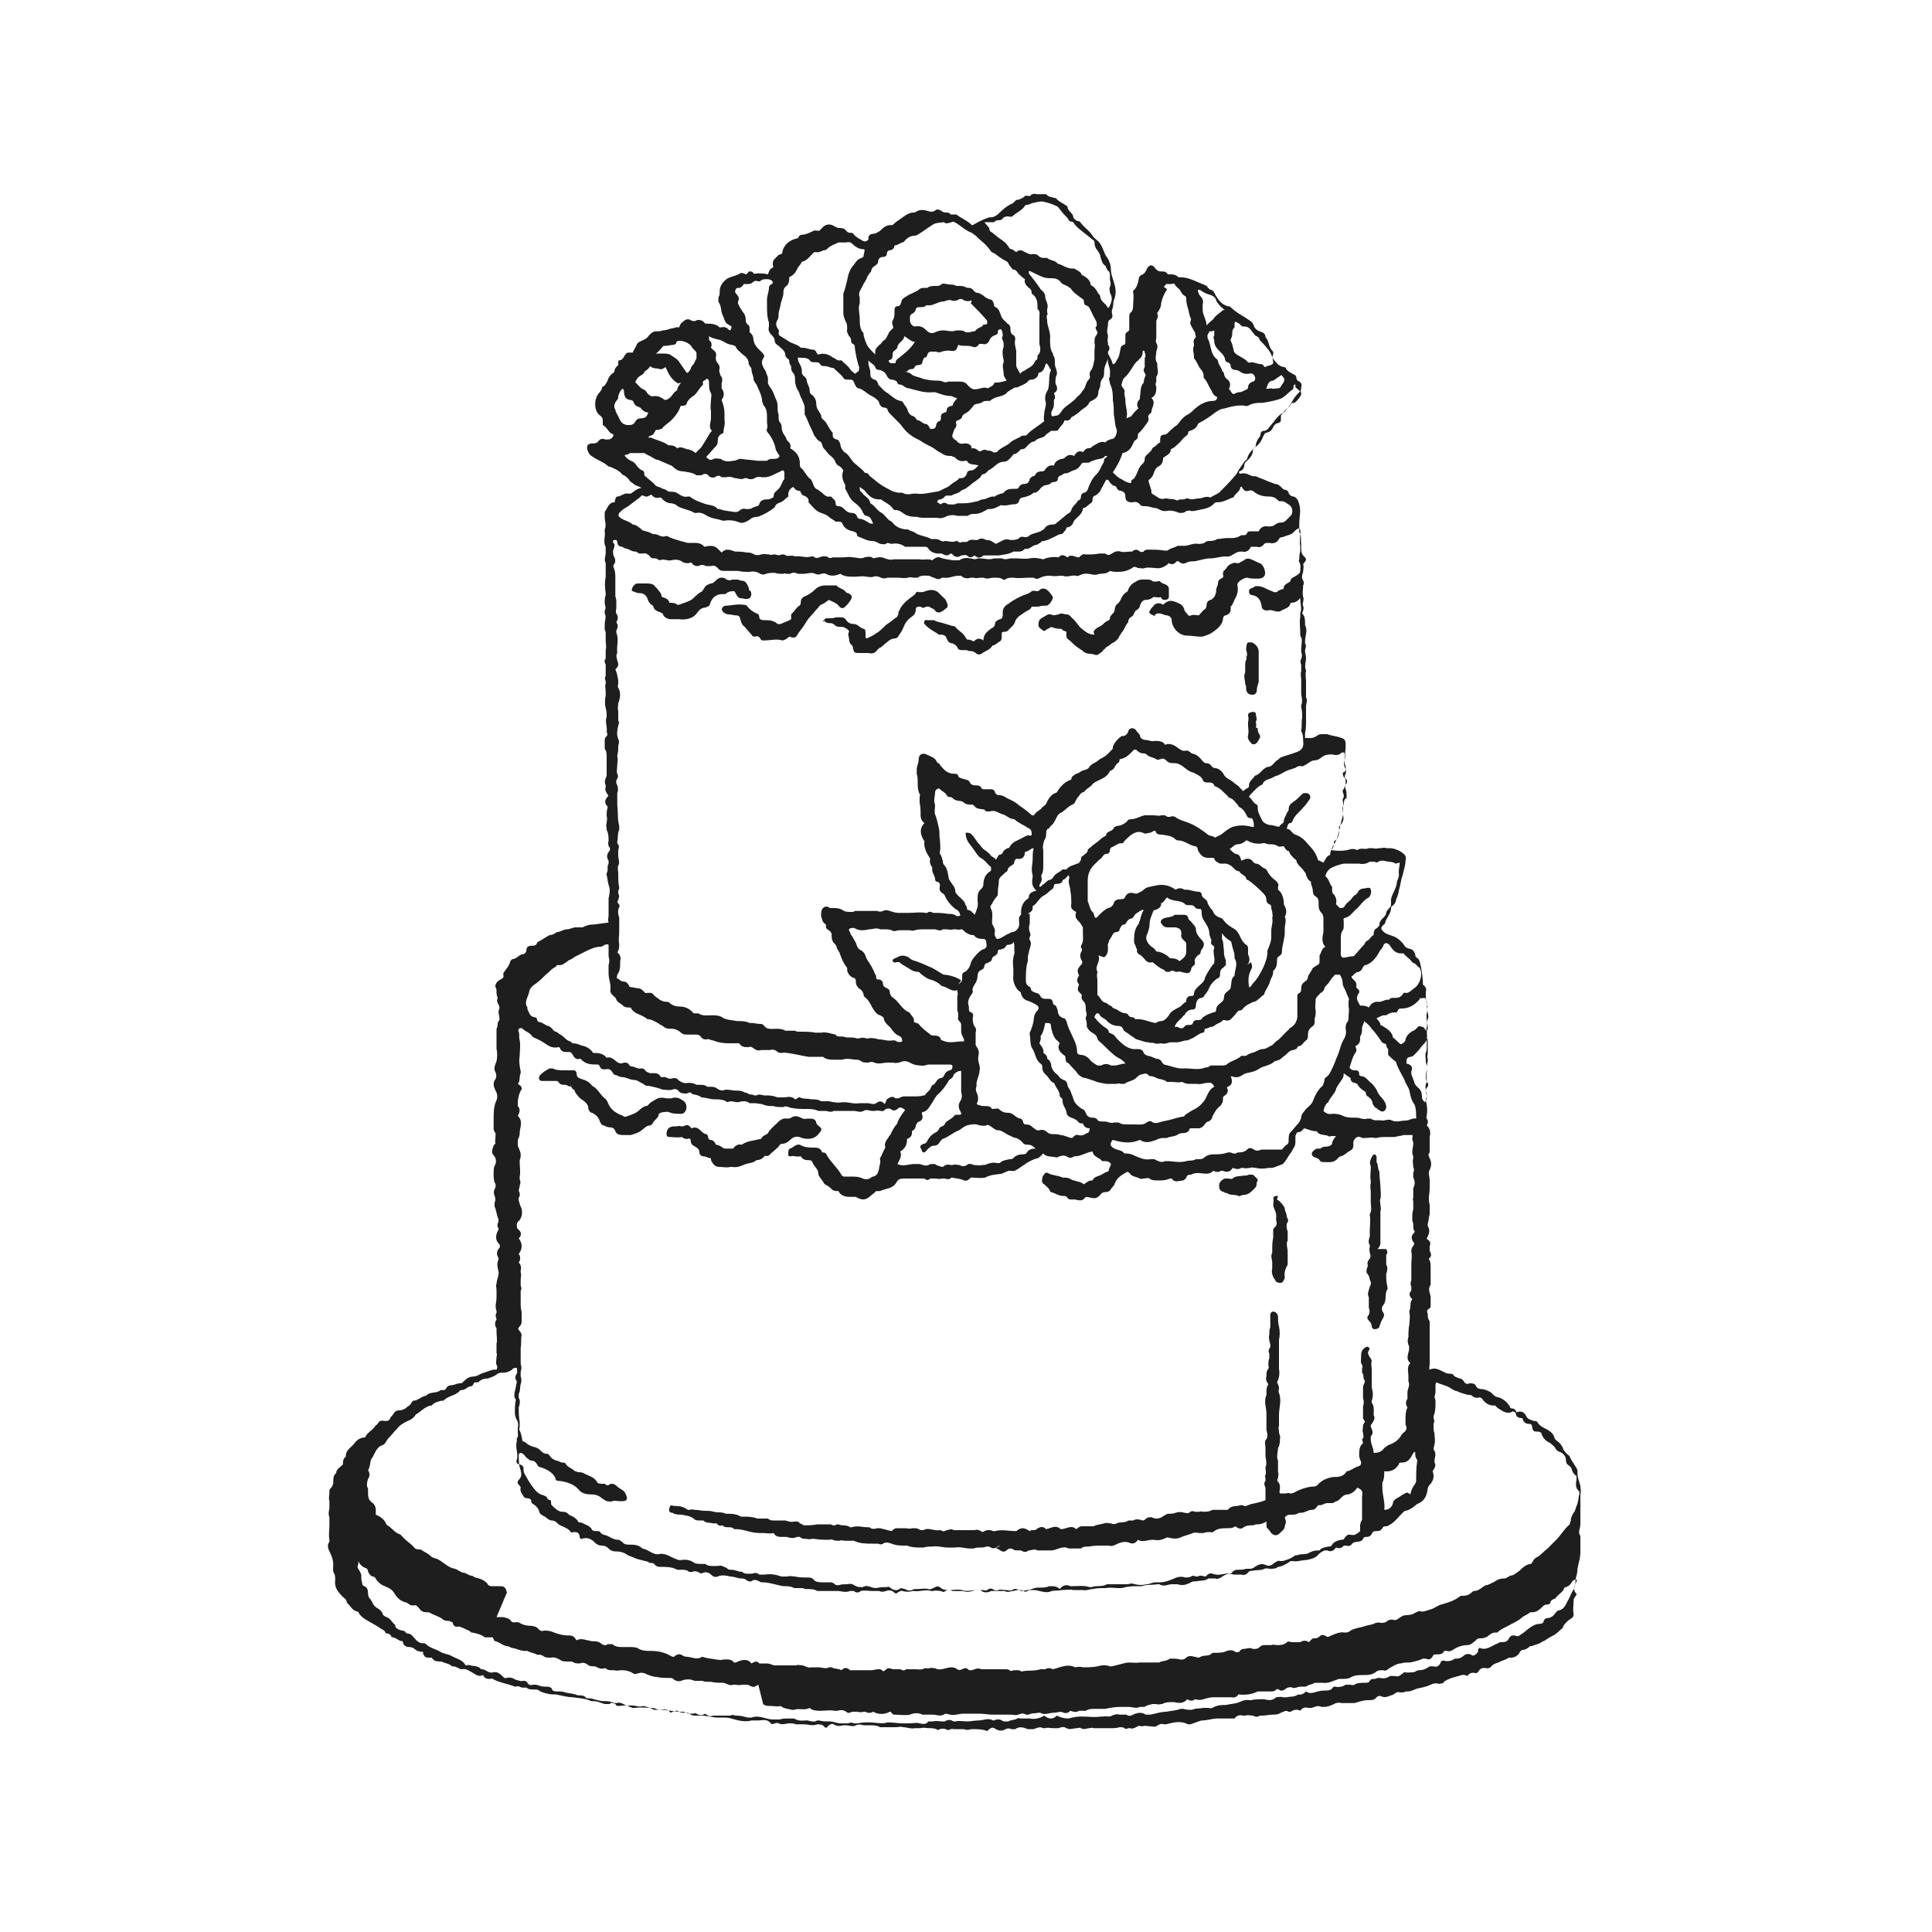 <?xml version="1.0" encoding="UTF-8"?>
<svg data-bbox="33.947 20.061 129.697 159.139" viewBox="0 0 200 200" height="200" width="200" xmlns="http://www.w3.org/2000/svg" data-type="color">
    <g>
        <path d="M63 95.5c-.1-.3 0-.5 0-.8V93c.1-.5.2-.9 0-1.4-.1-.3-.1-.7-.2-1v-.2c.2-.3 0-.7.2-1v-.3q-.3-.45 0-.9.3-.3 0-.6c0-.2-.1-.3 0-.5 0-.4 0-.8-.2-1.2 0-.3-.1-.5 0-.7 0-.2.1-.5 0-.7 0-.3 0-.6.1-.9 0 0 0-.2-.1-.2-.2-.3-.2-.5 0-.8.2-.2.2-.3 0-.5-.1-.2-.2-.4-.1-.6v-.2c-.2-.4 0-.7.1-1v-2c0-.3 0-.5-.2-.8v-.8c0-.2 0-.3.2-.5.1-.1.1-.3 0-.4.1-.5-.2-1.1 0-1.6 0-.3 0-.6-.1-.9-.1-.4-.1-.9 0-1.3v-.4c0-.3-.1-.6 0-.8v-.3c-.1-.2-.1-.4 0-.5v-1.2c-.1-.2-.2-.4 0-.6v-.9c.1-.3 0-.7 0-1v-.6c0-.2 0-.4-.1-.5v-.6c0-.4.2-.7 0-1.1v-.3c.2-.3 0-.5 0-.8s0-.5.1-.8v-.2c-.1-.6-.1-1.2 0-1.7v-1.4c-.2-.4 0-.7 0-1.1v-.6c-.3-.5 0-1.1-.1-1.6v-.2c.2-.4 0-.9 0-1.3V53c.3-.4.4-1 1-1 .1 0 0-.2.1-.3 0-.1.1-.3.2-.3.4 0 .7-.4 1.1-.3h.3c.3-.2.6-.5 1.1-.6-.3-.2-.6-.2-.8-.4-.1-.1-.3-.2-.4-.3q-.15-.3-.6-.6s-.1 0-.2-.1c-.3-.4-.8-.6-1.3-.8H63c-.5-.5-1.3-.7-1.9-1.2-.2-.2-.4-.7-.3-.9 0-.2.3-.3.5-.3.3 0 .5 0 .7-.3.2-.2.4-.2.7-.1.4 0 .6 0 .8-.4 0-.1 0-.2-.2-.2-.4-.3-.5-.7-.9-.9v-.3c0-.3 0-.5-.3-.7-.7-.5-.6-1.9 0-2.4 0 0 .1-.2.2-.3 0-.1 0-.3.2-.3.2-.2.3-.4.4-.6.1-.4.4-.7.7-.9q0-.4.4-.7v-.3s0-.2.1-.2c.5 0 .5-.7.9-.8h.5c.1-.3.3-.5.4-.8s.5-.4.7-.5.4-.2.6-.5c.2-.2.4-.4.7-.4s.5 0 .7-.1c.3 0 .6-.1.9-.2.3 0 .5-.2.8-.1.1-.2.1-.4.3-.5.3-.3.6-.5 1-.2.1 0 .3.1.4 0 .4-.2.8 0 1 .3.6 0 1.1 0 1.5.4.2 0 .4-.1.6 0 .2 0 .3.3.5.3.2-.4.2-.4-.2-.6s-.4-.6-.6-1-.1-.9-.4-1.3c-.1-.2 0-.4 0-.6.1-.1.1-.3.1-.5 0-.5.2-.9.7-1.3.4-.3 1-.3 1.4-.6.2-.1.4 0 .6.1.2 0 .2-.3.4-.3s.3 0 .4.2c.1.1.3 0 .4 0 .4 0 .7 0 1.1.1.1-.3.2-.6.5-.7.1 0 0-.2 0-.3 0-.3 0-.4.2-.6s.4-.5.7-.5c.1-.1.1-.2.1-.3.2-.7.7-1.1 1.4-1.3.1 0 .2 0 .3-.2 0-.1.2-.2.3-.2.4 0 .8-.2 1.2-.4.2-.1.4 0 .6 0l.4-.4c.4-.4.9-.3 1.3 0 .1 0 .2.1.3.1.3 0 .6 0 .8.3.1.1.2.2.4.2s.3 0 .4.2c.2.2.5.4.7.5.3.2.5.3.8 0v-.2c0-.2.2-.4.5-.4s.5-.2.7-.3c.3-.3.6-.6 1.1-.6h.2c.3-.3.6-.5.9-.7.4-.3.8-.6 1.3-.6h.1c.4-.3.8-.3 1.2-.2.3.1.6.2.9 0 .2-.2.4-.1.6 0 .1.1.3.2.5.2s.4 0 .5.2h.6c.5.4 1.1.6 1.6 1.1h.1c.5-.3 1.1-.6 1.7-.8h.1c.5 0 .8-.3 1.1-.6s.7-.6 1.1-.8c.1 0 .2-.1.3-.2l.2-.2c.3 0 .7-.2.9-.4.1-.1.3 0 .5 0 .2-.2.4-.3.7-.2h1c.2.3.6.3.9.4h.1c.3.4.7.5 1.1.8 0 0 .1 0 .1.1 0 .4.5.6.6 1 0 .2.2.4.5.5.1 0 .2 0 .3.2.4.5.9.8 1.2 1.3.1.2.3.3.5.5.5.4.6 1.1.9 1.6.3.4.5.9.5 1.4s.2.9.3 1.3c.2.6.3 1.2 0 1.9-.1.3 0 .6-.2 1v.3c.1.3.1.5-.2.7-.1 0-.2.2-.2.4 0 .4-.2.8 0 1.2 0 .3-.1.6 0 .8v.2c.2.2.2.5 0 .7v.2c.2.4.4.7.5 1.1.2 0 .3-.2.4-.4.3-.4.3-.8.4-1.2 0-.2.1-.3.3-.4.2 0 .2-.2.2-.4v-.6c0-.3.2-.3.4-.5v-1.3c0-.2 0-.4.1-.5.3-.2.3-.6.3-.8 0-.4.1-.9 0-1.3v-.2c.4-.3.5-.8.6-1.3 0-.2.2-.3.4-.4s.3-.3.4-.5c.2-.5.6-.6.9-.1.2.2.3.3.6.3s.5 0 .7.3h.2c.3 0 .6 0 .9.3h.2c.9 0 1.7.5 2.5.8.1 0 .2.1.3.2 0 .1.2.2.3.3.3 0 .4.3.5.5.3.5.6 1 1.3 1.2.1 0 .2 0 .3.1.6.6 1.3.9 2 1.4.2.1.3.3.4.5 0 .2.3.5.6.6s.6.2.6.6c.4.4.3 1 .7 1.4.2.2.1.3 0 .7.3.4.6.9 1.2 1 0 0 .2 0 .2.1.2.4.6.5.9.7.1 0 .2.2.2.3 0 .2.1.3.3.4s.3.3.2.6c0 .2-.1.4 0 .6v.1c0 .2-.5.8-.7.9-.2 0-.3 0-.4.2s-.3.3-.5.5-.3.4-.5.6v.3c0 .3 0 .4-.3.5-.2 0-.4.2-.5.4-.1.3-.3.5-.7.6-.2 0-.2.2-.3.3-.2.5-.4.9-.9 1.2-.1 0-.2.2-.2.3 0 .5-.3.8-.6 1.1-.2.1-.3.3-.3.5 0 .3-.2.5-.5.6 0 0-.1 0 0 .2 0 .1.2 0 .3 0 .2 0 .4 0 .6.1s.4.2.6.2h.2c.4.2.8.3 1.2.5.3.1.5.2.8.3.3 0 .5.2.7.4.1.1.2.2.3.2.2 0 .3.1.4.3 0 .2.3.4.5.4.4.1.5.5.6.8.2.7 0 1.3 0 2v.9c.3.4.1.8.2 1.2v.3c0 .3 0 .7.2.9.4.4.4.4 0 .9.1.3 0 .5 0 .8-.1.3-.2.6 0 .9.1.2.1.3 0 .5 0 .4-.1.8 0 1.2.1.2 0 .4 0 .5s-.1.3 0 .4c.1.3 0 .5-.1.8.3.3.3.7.3 1.1v.1c.3.6 0 1.1 0 1.7v.2c.2.3 0 .5 0 .8 0 .2.1.5.1.7 0 .4-.2.9 0 1.3v.1c-.1.3 0 .7 0 1v1.7c.2.3 0 .6 0 .9v1.5c0 .4 0 .9-.1 1.3v.5h.6c.2 0 .4-.1.6-.2.2-.2.4-.2.6-.2h.5c.5.2 1 .2 1.5.4.3.1.4.3.4.6v.5c-.1.4 0 .8-.1 1.2v.3c.1.4.3.8-.2 1q0 .45.3.6.3.3 0 .6c-.1.2-.1.4-.3.6v.2c.1.2.2.5 0 .7v.2c.1.4 0 .7 0 1.1v.3c.2.5 0 .9-.4 1.3.1.6 0 1.2-.5 1.5 0 .3 0 .6-.3.9.6.1 1.1.1 1.7 0 .3-.1.6-.2 1 0 .4-.3.8 0 1.2-.2h.4c.3.1.5 0 .8 0 .2 0 .4-.1.6 0h.3c.5 0 1 .2 1.4.5.3.2.4.5.3.8 0 .5-.2 1-.3 1.5-.2.5-.2 1-.4 1.6 0 .3-.2.7-.3 1 0 .2-.2.5-.4.6 0 0-.1.1-.1.2 0 .6-.5 1-.6 1.5 0 .2-.4.3-.4.6 0 .2.2.3.4.5.4.2.9.3 1.2.5s.6.5.8.8c0 .1.2.2.4.3.3 0 .6.2.7.6 0 0 0 .2.1.3.4.2.4.6.5 1 .1.6.2 1.2.2 1.7 0 .1 0 .2.1.2.2.2.3.4.2.7v.6c.1.3 0 .7.2.9-.2.4.2.9 0 1.3-.1.2-.1.4 0 .7v.3c-.2.3 0 .6-.1 1v.7c0 .3 0 .5-.1.8-.1.2 0 .5 0 .8v.2c.2.4.1.8 0 1.2 0 .3 0 .5.1.8q.3.3 0 .6c-.1.2-.2.3 0 .5v.4c-.2.4 0 .7 0 1 .1.4 0 .7 0 1 0 0-.1.2 0 .3.2.3.1.5 0 .7.4.4.4.8.3 1.2v1.6c-.2.2-.1.4 0 .6q.3.6 0 1.2c-.2.3 0 .7 0 1.1v.8c0 .6-.2 1.1 0 1.7v1c-.1.3-.1.7-.2 1v.2c.3.5.1.9-.1 1.3 0 .1.1.1.2.2.2.2.2.4.1.6v.5c.2.3.2.6-.1.8.2.3.2.6.2.9v1.8c-.3.4-.1.8 0 1.2v.9c0 .2 0 .3-.2.4s-.2.3-.1.5c0 .3 0 .5.2.8v4.4c0 .2-.1.4 0 .6.5-.3 1 0 1.4.2.2.1.4.2.6.2s.4 0 .5.2c.2.2.4.2.6.3.2 0 .4.2.5.4.2.2.3.2.5.1.3 0 .6 0 .7.3q.15.3.6.3c.3 0 1 .3 1.1.5.1.1.2.2.4.3.6.1 1.1.5 1.4 1 0 0 0 .2.2.2.3 0 .4.2.5.4.5-.2.8 0 1 .4.1.3.5.4.8.5.2 0 .3 0 .4.2.3.4.6.5 1 .7.3.2.6.4.7.8 0 .1.1.2.2.3.3.2.5.4.7.8 0 .2.3.5.5.7 0 0 .2.1.2.2.2.5.6.9.8 1.4v.3c0 .5.2.9.3 1.3 0 .3.1.6 0 .9v3.1c0 .4-.3.8 0 1.2v1.7c0 .6-.2 1.1-.3 1.7 0 .4-.1.7-.2 1.1 0 .4 0 .8-.3 1.2-.2.3-.3.7-.5 1-.2.4-.4.9-.9 1-.2 0-.3.2-.4.3-.2.3-.5.5-.8.5-.2 0-.3.1-.4.3 0 .2-.2.3-.4.3-.5 0-.9.3-1.3.6-.2.2-.5.4-.8.6-.1.1-.3.1-.5 0-.3 0-.4 0-.6.3-.1.3-.4.4-.7.4-.2 0-.3 0-.4.1-.6.2-1.2.8-1.9.5-.2 0-.2.3-.2.4-.2.3-.5.5-.7.3-.4-.2-.7 0-.9.2-.2.1-.3.2-.6.2h-.2c-.4.3-.8.3-1.2.2-.2 0-.3.2-.3.3-.2.3-.4.4-.7.3h-.4c-.3.2-.6.4-1.1.4-.2 0-.3.1-.5.2-.3 0-.7.1-1 0-.1 0-.2.2-.3.2-.2.2-.4.3-.7.2h-.5c-.3.2-.6.3-1 .2h-.3s-.2.1-.3.1c-.2 0-.4 0-.5.2s-.3.2-.5.2c-.4 0-.8 0-1.1.2-.1.1-.3 0-.5 0h-.4c-.3.2-.7.3-1.1.2-.1 0-.2 0-.3.2-.1.1-.3.2-.5.2-.3 0-.6 0-1 .1s-.8.3-1.2 0c-.2.2-.5.4-.8.3-.4.3-.8.2-1.2.3h-.4c-.2-.1-.5 0-.7 0-.4.4-.8.3-1.3.2-.4 0-.9 0-1.3.1h-.2c-.5-.1-.9.2-1.3.3s-.7.1-1.1.2c-.4 0-.8 0-1.2.2-.2.1-.4.2-.6.1h-.6c-.3.1-.7 0-1.1.2-.3 0-.6 0-.9-.1h-.3c-.5.2-1 .2-1.5.3-.5 0-1.1.2-1.6.3h-.5c-.4-.3-.9-.2-1.3 0-.2.1-.4.2-.7 0h-.7c-.3-.1-.5 0-.8.1-.2.2-.6 0-.9.1h-.3c-.6.1-1.2 0-1.7 0h-.4c-.4 0-.8.1-1.2.2q-.6 0-1.2-.3c-.4.4-.8.4-1.3 0q-.75.45-1.5.3h-1s-.2-.1-.3 0c-.3.2-.6.1-.9.3h-.5c-.3-.2-.6-.3-1-.1h-.1c-.5-.3-1 0-1.5 0-.4 0-.8.1-1.2.1s-.8-.1-1.2 0h-.2q-.45-.3-.9 0h-.3c-.3 0-.6-.1-.9 0h-.5c-.2.3-.5.3-.9.2-.3-.1-.7 0-1.1 0h-.6c-.5 0-1.1-.1-1.6-.1-.6.2-1.3 0-1.9 0-.4 0-.8 0-1.2.1h-.4q-.3-.15-.6 0H87c-.4 0-.7-.2-1.1-.2s-.8 0-1.1-.1h-.2c-.3.2-.6.1-1 0h-.2q-.7.1-1.2-.2h-.6c-.3 0-.6 0-.9.1H80c-.7 0-1.4-.5-2.2-.2h-.4c-.4-.1-.7-.2-1.1-.2h-.2c-.2-.1-.3-.1-.5 0h-1.7c-.5.1-.5.1-.9-.2q-.45.3-.9 0c-.1-.1-.3 0-.4 0-.3 0-.6 0-.9-.2h-.3c-.7 0-1.4-.2-2.2-.2-.3 0-.5-.2-.8-.2-.6 0-1.2-.1-1.7 0h-.3c-.5-.2-.9-.3-1.4-.2-.2 0-.3 0-.4-.2-.2-.1-.4-.2-.6 0h-.5c-.4-.1-.7-.3-1.2-.3h-.2c-.6-.3-1.3-.3-1.9-.4-.6 0-1.2-.2-1.8-.3h-.4c-.2 0-1.1-.2-1.3-.4-.1-.1-.3-.1-.5-.1-.3 0-.6 0-.8-.2H54c-.2-.1-.4-.2-.6-.1h-.1c-.7-.3-1.6-.4-2.3-.8 0 0-.1-.1-.2 0-.4 0-.6 0-.8-.4-.4.2-.7 0-1-.2-.4-.2-.7-.5-1.2-.4 0 0-.2 0-.3-.1-.2-.1-.4-.2-.6-.2h-.1c-.3-.3-.7-.3-1.1-.5-.4 0-.8 0-1-.4h-.2c-.4 0-.5 0-.7-.4v-.2c-.4 0-.7-.1-1-.4-.1 0-.2-.1-.4-.1-.4 0-.7-.2-.7-.6-.4 0-.6-.3-1-.4 0 0-.2 0-.2-.1s-.2-.3-.4-.3c0 0-.2 0-.2-.1-.1-.3-.4-.3-.6-.5-.6-.4-1.3-.7-1.8-1.1l-.3-.3c0-.1-.1-.3-.3-.3-.4-.1-.6-.5-.8-.7l-.2-.2c0-.4-.4-.5-.6-.8-.4-.4-.7-.9-.6-1.5 0-.3 0-.5-.1-.7-.2-.3-.1-.6-.1-.9q0-.6-.3-1.2c-.2-.4-.4-.8-.1-1.2v-.2c-.1-.5 0-1 0-1.5v-.8q-.15-.45 0-.9v-.8c-.1-.3 0-.6 0-1 0-.1 0-.2.1-.3.2-.2.3-.4.3-.7s0-.7.3-.9c0-.4.4-.6.7-.9 0-.3 0-.6.3-.8v-.1c0-.6.6-.9.9-1.3.2-.3.6-.6 1.1-.6.2-.5.7-.7 1-1.1 0-.1.2-.2.3-.3.1-.3.4-.4.7-.3.3 0 .5 0 .6-.3 0-.1.2-.2.3-.4s.3-.4.6-.4.6-.1.9-.4c.2-.1.3-.2.4-.4 0 0 .1-.2.2-.2.4 0 .8-.4 1.2-.5h.1c.4-.5 1.1-.2 1.5-.6h.3c.1 0 .2 0 .3-.2s.3-.3.5-.3c.3 0 .6-.2.9-.2.2 0 .2 0 .4-.2.3-.3.6-.5 1-.5s.7-.3 1.1-.4.9-.4 1.3-.3c.1-.2.1-.4 0-.5-.1-.3 0-.5 0-.8 0-.1.1-.3 0-.4v-1c.1-.4 0-.8 0-1.2v-.4q-.3-.45 0-.9c0-.2-.2-.4 0-.7v-.2c-.2-.5 0-.9 0-1.4v-.8c0-.2-.1-.4 0-.6 0-.4.3-.9.2-1.3s-.2-.8 0-1.2v-.2q-.3-.45 0-.9.3-.3 0-.6c-.3-.3-.3-.8-.1-1.2.1-.2.2-.3 0-.5 0-.2 0-.4.1-.5v-.3c-.2-.4-.2-.9-.4-1.3v-.4c.1-.2.1-.5 0-.7-.1-.3-.1-.5 0-.7s.2-.4 0-.7c-.1-.3-.1-.6-.1-.9 0-.4 0-.7.2-1 .1-.4 0-.7-.2-.9-.3-.3-.1-.7 0-1 0 0 .1-.2.2-.2-.1-.2 0-.5 0-.8v-.3c-.2-.2-.2-.4-.2-.6v-.8c0-.7 0-1.4.3-2 .1-.3.1-.5 0-.8-.2-.4-.5-.9-.1-1.4.1-.2.1-.5 0-.7-.2-.3-.1-.6 0-.9.2-.3.2-1.2.1-1.5v-2.1c.2-.3 0-.6.3-.9v-.2c0-.3-.2-.6 0-1 0-.1 0-.3-.1-.4-.1-.2-.2-.4-.1-.6v-.2c-.2-.3 0-.7-.2-1-.1-.2.1-.6.5-.8.2-.1.4-.2.3-.5 0-.1 0-.2.1-.3.2-.3.5-.6.6-1 0-.1.1-.2.2-.3.4 0 .7-.4 1-.5.3 0 .5-.2.5-.5s.3-.4.5-.4c.3 0 .5 0 .6-.3 0 0 0-.1.1-.1.4-.2.8-.5 1.2-.7.2 0 .5-.1.7-.3.4 0 .7-.3 1.1-.3.3 0 .6-.2.9-.2h.7c.4-.2.7-.3 1.2-.3Zm40.5 64.5h-.1c-.3.3-.6.4-1 .1h-.3c-.4.2-.9 0-1.3.2h-.4c-.5 0-1-.2-1.5-.1h-.8c-.5 0-1.1-.2-1.6-.1-.3 0-.6 0-.9.1h-.2c-.5 0-1 0-1.5-.2h-.2c-.5 0-.9 0-1.4-.2-.3-.1-.6-.2-.9 0-.1.1-.3.1-.5 0h-.6c-.6 0-1.3 0-1.9-.3h-.9c-.2 0-.4-.1-.6 0-.2 0-.5 0-.7-.1 0 0-.1-.1-.3 0-.5 0-1.1 0-1.6-.1H84c-.2.1-.4 0-.6 0s-.4 0-.6-.2h-.3c-.4.2-.7.1-1.1 0H81c-.4 0-.7 0-.9-.4-.4.1-.7 0-1.1 0s-.8 0-1.2-.1c-.5-.1-1-.3-1.6-.3H76c-.3-.4-.9 0-1.2-.4-.3.1-.5 0-.6-.2h-.4c-.3-.1-.7 0-1-.3h-.3c-.3 0-.5 0-.7-.2-.4-.3-.8-.3-1.2-.4-.3 0-.7 0-1-.2-.3 0-.4-.2-.3-.5s.1-.3.5-.2h.2c.4 0 .8.1 1.2.4h.2c.2-.1.4 0 .6 0 .3 0 .6.1 1 .1.3 0 .6 0 .9.1.4.1.9 0 1.2.2.6 0 1.1 0 1.6.3h.2c.5 0 1 0 1.5.2h1.1c.2.2.4.2.6.2h1.2c.3.1.6.2 1 .1.2 0 .4 0 .5.2.1 0 .2.1.4.2.5 0 .9 0 1.4-.1H86c.2.1.4.2.6 0h.2c.4.2.8 0 1.2.3h.2c.5-.2 1.1 0 1.6 0h.2c.2.2.5.2.8.1h.3l1.2.3c.1-.1.3-.3.5-.3h.9c.2 0 .5.1.7 0h.4c.2 0 .4.2.6.2.1 0 .3 0 .4-.1.5-.1 1 .2 1.5.1h.1c.2.2.4.1.6 0 .2 0 .5-.2.7 0h2.2c.3-.1.5 0 .8.2.4-.2.7-.3 1.1-.1h.2c.7-.2 1.4 0 2.2 0 .5-.4.8-.4 1.4 0 .2-.2.5 0 .7-.2.4-.3.7-.3 1 0 .5-.1 1-.5 1.5 0 .6 0 1.1-.5 1.6 0 .2-.1.3-.3.6-.3h1.2c.4-.2.8-.2 1.1-.3.2-.1.5 0 .7 0q.3.15.6 0c.4-.2.8 0 1.2-.3h.5c.3-.2.7-.1 1 0 .2 0 .3-.2.5-.3.2 0 .3-.1.5 0 .4.2.8.1 1.2-.2.2-.1.3-.2.5-.2s.5 0 .7-.1q.45-.15.9 0c.2 0 .3.1.5 0 .2-.2.4-.2.6-.1h.4c.1 0 .3-.1.4 0 .3 0 .7 0 1-.2h1.6c.2-.3.6-.4.9-.4s.5-.2.8 0h.2c.2-.1.3-.1.5-.2.5-.1 1-.2 1.5-.4V154c-.1-.2-.2-.5 0-.7v-.3s-.1-.2 0-.3c.1-.3 0-.5 0-.8.2-.4 0-.9 0-1.3v-.7c0-.3-.1-.6 0-.8.3-.3.2-.7.1-1.1v-1.7c0-.6-.3-1.2 0-1.9v-.2c0-.3 0-.6.2-.9-.2-.3-.3-.5-.2-.8 0-.3 0-.6.2-.8 0 0 .1-.2 0-.3 0-.3 0-.6.1-.8v-.5c-.1-.1-.1-.3 0-.5.2-.2.1-.5 0-.8 0-.2-.1-.4 0-.6 0-.3 0-.6.1-.8v-1.3c0-.2.2-.4.4-.3.2 0 .4.3.4.5 0 .3 0 .7.1 1 .1.5.1 1 0 1.4v3c.1.5 0 1-.2 1.4.1.2.2.4.2.6s-.1.3 0 .5c.3.8 0 1.5 0 2.3v1.1c-.1.2 0 .4 0 .6 0 .3.2.5.1.7 0 .3 0 .7-.2 1 0 .4-.2.9 0 1.3v1.2c.1.2 0 .4 0 .6-.1.2-.1.3 0 .4.2.2.2.4.2.7 0 .1-.1.3 0 .5h.6c.1 0 .3-.1.4 0 .2 0 .3 0 .5-.1.5-.3 1.1-.5 1.7-.6.3 0 .6 0 .8-.3.4-.4.9-.6 1.5-.7.5 0 1.1 0 1.4-.6h.1c.4-.1.7-.4 1.1-.5.3-.1.4-.3.2-.7 0-.1-.1-.2-.1-.4 0-.5 0-1 .4-1.3 0-.2-.2-.4 0-.5.1-.2 0-.4 0-.6-.1-.2 0-.4 0-.7 0-.1.1-.3.2-.4 0-.1-.2-.3-.2-.4v-1.2q.15-.45 0-.9v-1c0-.1 0-.3.1-.4 0-.1.2-.3 0-.5-.1-.2 0-.5-.2-.7v-.4c0-.1.1-.2 0-.4-.2-.3-.1-.5-.1-.8 0-.4 0-.7.4-1 .1 0 .2-.2.4 0 .1 0 .1.2 0 .3-.2.3 0 .5.1.7.1.1.2.3.2.4-.1.3 0 .6 0 .9v1.8c.1.4.2.9 0 1.4v.2c.3.4.2.9.2 1.3.2.3 0 .6-.2.9 0 0-.1.1-.1.2v.1c.2.4.3.7 0 1v.3c0 .5.3.9.3 1.4.5 0 .8-.1 1.1-.5.1-.1.3-.2.4-.3.6-.2 1.1-.5 1.4-1.1l.2-.2c.3-.2.4-.5.2-.8v-.6c0-.4 0-.8.2-1.2q-.3-.45 0-.9v-.7c0-.3.3-.7.1-1.1v-.5c0-.5-.2-1 .2-1.4-.4-.3-.3-.7-.2-1.1.1-.3.1-.6 0-.8-.1-.3-.1-.5 0-.8 0-.4 0-.9.1-1.3 0-.4.1-.8 0-1.2v-.2c.2-.4 0-.9.3-1.2-.3-.3-.4-.6-.1-.9v-.4c-.1-.2-.1-.4 0-.7v-1.7c0-.4.1-.8 0-1.2 0-.2 0-.3.1-.5 0 0 .2-.2.2-.4-.3-.4-.4-.7 0-1.1 0 0 .1-.1 0-.2-.2-.3 0-.7-.2-1v-.4c0-.3 0-.5.1-.8v-.8c0-.1-.1-.3 0-.4v-1c.2-.4.2-.7 0-1.1v-.5q.15-.3 0-.6c0-.3-.1-.6 0-.9v-.2c-.3-.6.2-1.2-.1-1.7v-.2c0-.1.1-.2 0-.3h-.9c-.3.1-.6.1-.9.2h-.8c-.4 0-.8 0-1.1.1h-.2c-.3-.1-.6 0-.9 0h-.4c-.4-.3-.8 0-.9.4v.4c0 .2-.1.4-.3.5-.4.2-.6.5-1 .6-.1 0-.2.1-.3.2-.4.5-.9.4-1.4.4-.2 0-.4 0-.5-.2s-.3-.2-.5-.3c-.3-.1-.4-.4-.2-.6.1-.1.3-.3.5-.3h.3c.2-.2.4-.2.6-.2s.5-.1.6-.3c0-.3.2-.5.4-.8h-.4c-.1 0-.3.1-.4 0-.4-.2-.9 0-1.2-.5h-.1c-.4 0-.8-.2-1.2-.3-.2.2-.3.4-.6.4-.2 0-.2.2-.3.4v.5c0 .2 0 .4-.1.6-.2.3-.3.6-.5.8-.2.3-.4.7-.7 1 0 0-1 .4-1.1.4h-.4c-.4.1-.9.1-1.3 0-.2 0-.4-.1-.6 0-.2 0-.5.1-.7 0h-.2c-.3.2-.6.1-.9 0-.2.4-.6.5-1 .3h-.2c-.3.2-.6.1-.8 0-.2.2-.4.3-.7.3-.5 0-1.1-.2-1.6.1-.2 0-.4 0-.5.3 0 .1-.2.2-.3.3-.4 0-.9.3-1.2-.2h-.2c-.4.2-.8.2-1.2.2-.3 0-.7 0-.9-.2-.2-.1-.4 0-.6 0-.1 0-.3.1-.4 0-.4-.2-.9-.2-1.1-.6l-.2-.1c-.5.3-1 .5-1.3 1.2 0 .2-.3.4-.4.6s-.3.3-.5.3q-.45 0-.6.3c-.3.3-.5.4-.9.3-.2 0-.5-.2-.7 0-.2.3-.5.3-.9.2-.3-.1-.7.1-.9-.2-.1-.2-.3-.2-.5-.2-.4 0-.8-.3-1.2-.4 0 0-.1 0-.1-.1-.1-.3-.4-.5-.6-.7-.2-.1-.3-.3-.2-.6 0 0 0-.2.1-.3.2-.3.3-.4.6-.2.5.2 1 .2 1.4.4.3 0 .6 0 .9.2.4.2 1 .2 1.3.5.3-.2.5-.4.8-.4h.1c.1-.3.4-.4.7-.5s.5-.3.8-.4c.1 0 .2-.1.2-.2 0-.2.2-.4.2-.6q-.15-.3-.6-.3h-.3c-.3-.4-.9-.4-1-1-.7.1-1.2.5-1.8.5h-.1c-.3.2-.5.2-.8 0-.2-.1-.4-.1-.7 0-.1 0-.3.2-.4.1-.4-.1-1 0-1.3-.4l-.3.3s-.2.2-.3.2c-.8.2-1.4.7-2 1.1-.2.1-.4.3-.7.2h-.3c-.2.1-.5.2-.7.3-.6.1-1.2.1-1.7.4-.5.1-1 0-1.5 0-.2.2-.4.4-.7.3-.4-.2-.8-.2-1.3-.3-.2.2-.4.2-.7.1h-.3c-.2.1-.5 0-.7 0h-.5q-.3.3-.6 0h-1.9c-.5 0-.8 0-1 .4-.4.7-1.1.6-1.7.9h-.2c-.1 0-.3 0-.3.1-.2.2-.4.3-.6.5-.5.4-.9.3-1.4 0h-.4c-.5 0-1.1 0-1.4-.6-.3 0-.6 0-.8-.3-.1-.1-.3-.2-.4-.3-.1 0-.2-.1-.3-.2-.2-.4-.6-.7-.6-1.1s-.5-.7-.6-1.1c0-.1-.2-.2-.3-.2-.3 0-.7 0-.9-.4h-.1c-.3.1-.6-.1-.9 0-.2 0-.3 0-.3-.2s0-.6.2-.6c.3-.1.6-.5 1-.4.5.3 1 .3 1.5.3.4 0 .7.1.8.5.2 0 .4 0 .5.3.4.7 1.1 1.3 1.5 2 0 .1.2.2.3.2h.7c.5 0 .8 0 1.2.2.3.1.5.1.7 0 .1 0 .2-.2.4-.2.4-.1.5-.4.6-.8 0-.3.2-.6.1-1v-.1c.2-.3.3-.7.5-1 0 0 .1-.2 0-.3 0-.4.2-.6.4-.9 0-.1.2-.2.2-.3.2-.4.4-.8.7-1.1v-.1c.2-.5.5-.9.8-1.3-.3-.2-.5-.4-.8-.1-.2.2-.5.2-.7 0-.2-.1-.4 0-.5 0-.1.1-.3.3-.5.2-.2 0-.4-.1-.6 0h-.3c-.3 0-.6-.2-.9 0-.4.2-.7 0-1 0h-2.1c-.3.2-.6 0-.9 0h-.7c-.4-.2-.9-.2-1.3-.2-.5 0-.9 0-1.4-.1-.3 0-.6-.3-.9-.1h-.3c-.2 0-.5 0-.7-.1-.4 0-.8 0-1.2-.2-.2 0-.5-.1-.8-.1h-.5c-.4-.3-.8-.2-1.2-.1-.4 0-.7-.2-1.1 0-.4-.3-.9-.3-1.4-.3-.4 0-.9-.2-1.3-.2-.2-.2-.4-.2-.7-.3-.1 0-.2 0-.3-.1-.1-.2-.3-.1-.5 0-.3 0-.6 0-.8-.2-.2-.3-.5-.3-.7-.2-.4.1-.7 0-1 0-.5-.2-1-.3-1.5-.4-.2 0-.3 0-.5-.2-.3-.1-.6-.4-.9-.4-.5 0-.9-.3-1.3-.3-.2 0-.4-.1-.6-.2-.2 0-.3-.1-.4-.3-.2-.3-.4-.4-.7-.3-.3 0-.5 0-.6-.3 0 0-.1-.2-.2-.2-.7 0-1.3 0-1.8-.6-.4.1-.6 0-.8-.4-.2-.3-.2-.3-.6-.3-.3 0-.5 0-.7-.3 0 0 0-.2-.2-.2-.4.1-.8 0-1.1-.2s-.6-.4-1-.6c-.2-.1-.5-.2-.6-.3-.2-.4-.7-.5-1-.8-.1-.1-.2-.1-.4 0 0 .1-.1.2 0 .3.1.3 0 .6.1.9.1.5 0 1.1 0 1.6-.1.6 0 1.1.1 1.6v.2c-.2.4 0 .8-.3 1.1.1 0 .2.2.3.2.1.2.2.3 0 .5-.2.4-.3.9-.3 1.3v.3c.3.3.2.7 0 1 .6.6.2 1.2.2 1.8 0 .3-.1.5-.2.7v.6c.1.2.2.5.3.8 0 .3 0 .5-.1.7v.2c0 .5.1 1 0 1.5v.3q.15.3 0 .6c0 .3-.2.5 0 .8v.3c-.2.3-.1.5 0 .8 0 .2.2.4.2.6.1.4 0 .8-.2 1.1-.1.1-.3.2-.3.5 0 .2 0 .4.2.5q.45.45 0 .9c.4.5.4 1.1 0 1.6q.3.45 0 .9c.2.2.3.5.2.8v.2c.1.3 0 .5 0 .8v.6c.1.2.1.4 0 .5v1.2c0 .3 0 .7.1 1v.9c0 .2 0 .4-.2.6s-.2.3 0 .5c.1.1.2.3.2.4-.1.4 0 .9-.1 1.3v1.7c.1.3.1.5 0 .8v.5c.1.2.1.5 0 .8s0 .6-.2 1v.4c.2.3.1.7 0 1 0 .5 0 1 .1 1.5v.4c0 .2-.1.4 0 .5.2.4.2.7.3 1.1.1 0 .3.1.4.2.2.2.5.3.8.4.2 0 .5.2.6.3.2.2.4.4.7.4.1 0 .2 0 .3.2.2.3.4.4.7.5.2 0 .4.2.6.2s.3 0 .4.2c.2.3.6.4.8.6 0 .1.3.1.4.2.3 0 .5 0 .8.2.4.2.9.3 1.2.8 0 .1.2.2.4.2h.4q.3.3.6 0c.2 0 .4 0 .6.2s.4.3.7.5c.2.1.4.6.4.8s-.2.3-.4.3h-.4c-.2 0-.4-.1-.7 0-.2.1-.4 0-.6 0-.2-.1-.3-.2-.5-.3-.3-.3-.7-.4-1.1-.4-.5 0-1-.1-1.3-.5-.5-.6-1.3-.8-2-.9-.2 0-.4 0-.4-.3-.3-.6-.9-.9-1.5-1.1-.2 0-.3-.1-.4-.3s-.3-.4-.6-.4c-.2 0-.3-.2-.5-.3-.2-.2-.3-.5-.7-.5l-.1.2c0 .5 0 1.1.2 1.6.1.4.1.7-.2 1-.1.1-.2.3 0 .5 0 0 .2.2.2.3-.1.3.1.6.3.9 0 .1.2.2.4.2s.4.1.4.3c0 .1 0 .2.2.3.3.2.5.4.6.7 0 .2.2.4.4.5.3.1.6.5.9.5.5 0 .6.4.9.5.4.2.8.3 1.1.7 0 .1.2 0 .3 0 .3 0 .5 0 .6.4 0 0 0 .2.1.3h.1c.6-.2 1 0 1.4.4.2.2.4.3.7.3s.5.1.7.3.4.3.7.3c.5 0 .9.1 1.3.4.2.1.3.1.5.2.4.2.9.3 1.3.4.2 0 .4.2.6.2.1 0 .3 0 .4.2.2.2.4.2.6.2.6 0 1.2 0 1.7.3h.4c.3 0 .6 0 .8.2.1 0 .2.1.4 0 .3-.1.5 0 .7.1.1.1.3.1.4 0 .3-.1.6 0 .8.2s.4.3.7.2c.4-.2.9-.1 1.3 0 .4 0 .8.2 1.1.2.2 0 .4 0 .6.2.2.1.4.2.6 0 .3-.1.5 0 .7.1 0 0 .1.1.3.1.8 0 1.5.3 2.2.4.4 0 .8 0 1.1.2h.9c.2.1.3.1.5.1.3 0 .7 0 1 .2h2.1c.4 0 .8.2 1.3 0h.4c.2.2.5.2.7 0 .4-.1.8 0 1.2 0h.7c.2.1.5.1.7 0 .3-.1.6-.1.8.1s.3.2.5 0c.1 0 .3-.2.4-.1.4.1.7.1 1.1 0h.1c.6.1 1.2-.2 1.8 0h.2c.3-.1.5 0 .8 0 0 0 .2.1.3.1.3-.2.6-.3.9-.1h1.1c.5.2.9 0 1.3-.1h.7c.2 0 .3.1.5 0 .2-.2.5-.2.7 0 .1 0 .3.1.4 0 .3-.1.5 0 .8 0 .2 0 .5.1.7 0 .2-.2.5-.1.7 0 .1 0 .3.2.4.1.3-.1.6-.1.9-.2.6-.3 1.2 0 1.8-.3h.1c.4 0 .7 0 1 .3.3-.4.7-.5 1.1-.3h.2c.6 0 1.2-.1 1.8.1h.2c.5-.2 1.1 0 1.6-.3h2.2c.2-.1.4-.1.7 0q.6.15 1.2 0c.3 0 .6-.2.9-.2h.5c.6 0 1.2-.3 1.7-.5q.45-.15.9 0c.2 0 .4 0 .6-.1.1-.1.3-.1.5 0h.2c.3-.2.6 0 .8 0 .2-.2.4-.4.7-.3.5.2.9.1 1.4 0h.2c.2 0 .4 0 .5-.2.1-.1.3-.2.5-.2.3 0 .6 0 .9-.1h.4c.2 0 .4-.1.5-.2.3-.2.7-.4 1.1-.2s.7 0 .9-.2c.2-.1.4-.3.6-.2.2 0 .4 0 .6-.1.4-.1.7-.3 1-.5h.2c.4-.2.9 0 1.3-.3.2-.1.5-.2.8-.2h.2c.2-.3.5-.3.9-.4.2 0 .3 0 .4-.2.2-.3.5-.4.9-.5.2 0 .3 0 .4-.2.2-.3.4-.4.7-.3h.3c.2-.1.4-.2.6-.4v-.6c0-.2.1-.4.2-.6v-2.4c.1-.5 0-.7-.5-.9q-.3.5-.9.7s0 0-.1 0c-.5 0-.7.5-1.1.7-.2 0-.3.2-.5.2h-.5c-.3 0-.6.3-.9.2l-.2.2c-.1.2-.3.3-.5.3-.4 0-.7.3-1.1.3-.1 0-.3 0-.4.1-.2.1-.4.1-.6.1-.3 0-.5 0-.7.3.2.5.1.5 0 .9 0 .3-.3.5-.5.7q-.45.45-.9 0c-.1-.1-.2-.3-.3-.4-.2-.1-.2-.3-.2-.5v-.3q-.45.3-.9.3h-.2s-.2.1-.3.1c-.4 0-.7 0-1.1.3-.2.1-.5 0-.7-.2-.3.2-.5.2-.9.2s-.9 0-1.3.3c0 0-.2.2-.4.1-.3 0-.5 0-.7.1h-.4c-.2 0-.5-.1-.7 0-.5.2-1 .3-1.4.5-.3.1-.6.1-1 0-.1 0-.2-.1-.4 0-.4.2-.8.3-1.2.2h-.2c-.5 0-1 .3-1.5 0-.2.3-.5.5-.9.3-.5-.2-1 0-1.4.2-.2.1-.5.2-.7.1h-.5c-.6 0-1.1 0-1.6.1-.3 0-.6 0-.8.2h-1.3c-.3-.2-.7-.1-1 0s-.5.2-.8.2h-1.4c-.3-.2-.6 0-.9 0-.3.2-.5.2-.8 0h-.4c-.1 0-.3 0-.4-.1q-.3-.2-.6 0c-.3.3-.5.3-.9 0 0 0-.2-.1-.3-.1Zm25.2-78.1c.1-.1.2-.2.4-.3.1 0 .2-.1.2-.3 0-.5.4-.6.6-1 .5-.1.7-.6 1.1-.8 0 0 .1-.1.2-.1.5 0 .7-.5 1-.7.1 0 .2-.2.4-.3.5-.2 1-.3 1.5-.5.7-.2.9-.6.8-1.2 0-.3 0-.7-.2-1v-.1c.1-.4 0-.9.1-1.3 0-.4 0-.7-.1-1.1V73c.2-.4 0-.9 0-1.3v-1.3c0-.3-.1-.6 0-.9v-.7q-.15-.3 0-.6c.1-.2.1-.5 0-.7v-.3c0-.5.2-1-.1-1.4v-.3c0-.5-.1-1.1 0-1.6v-.4c.2-.5 0-1 0-1.6-.3.4-.6.5-1 .5-.1.6-.7.6-1.1.9h-.4c-.3-.1-.6-.2-.9-.1-.3 0-.6-.1-.6-.5-.1-.5-.3-1-1-1.1-.2 0-.3-.2-.3-.3 0-.2 0-.3.2-.4.1 0 .3-.1.4-.2.5-.1.9.1 1.3.3.2.1.5.2.7.3h.3c.1-.2.3-.2.5-.3.1 0 .2 0 .2-.2s.3-.4.5-.5c0 0 .1 0 .2-.2 0-.2.2-.3.4-.4.3-.2.6-.3.6-.6s.1-.6-.1-.9c0 0-.1-.2 0-.3 0-.2 0-.5.1-.8v-.6c-.1-.4 0-.7 0-1.1 0-.2.1-.5-.1-.7-.2 0-.4.2-.5.3-.3.4-.8.4-1.2.6-.1 0-.3 0-.4.2-.2.4-.6.5-1 .4-.3 0-.5 0-.6.2-.2.2-.4.3-.7.2h-.6c-.2.4-.5.6-.9.5-.2 0-.4 0-.6.1-.4.2-.7.5-1.1.4-.6 0-1 .2-1.6.2-.5 0-1.1.2-1.6.3-.2 0-.5 0-.8.1-.3.2-.6.2-.9-.1h-.2c-.2.3-.5.4-.8.2 0 0-.1 0-.1.1-.4.3-.8.5-1.3.4-.3 0-.7-.1-1.1 0-.2.1-.4 0-.7 0-.2-.1-.4-.2-.6 0-.5.3-.9.4-1.5.4-.3 0-.5 0-.8-.1-.4.4-1 .2-1.4.4h-.3c-.4-.1-.9-.2-1.3 0-.1 0-.3.2-.5.1-.5-.1-.9.2-1.4 0h-.1c-.4 0-.7.1-1.1 0-.4 0-.7 0-1.1.2-.2.1-.4.2-.7 0h-.4c-.6 0-1.1.1-1.7 0-.2 0-.5 0-.7.1-.1.1-.3.2-.5 0-.2-.1-.5-.1-.8-.1-.4 0-.7.2-1.1 0h-.2c-.3 0-.5.1-.8 0h-.3c-.3.1-.6.1-.9-.1 0-.1-.2-.1-.4-.1-.5 0-1 .3-1.5.2h-.2c-.2.2-.5.2-.8 0-.2 0-.4-.2-.6-.2-.4 0-.7-.1-1.1.2h-.4c-.2 0-.4-.1-.6 0-.4.1-.7 0-1.1 0h-1c-.3.1-.5.1-.7 0s-.5-.2-.8-.1c-.2.1-.5 0-.7 0-.4-.1-.8 0-1.2 0-.6 0-1.1 0-1.5-.3-.5.2-1 .3-1.5 0-.2-.1-.3 0-.5 0q-.3.15-.6 0c-.4-.2-.8 0-1.2 0h-.6c-.2-.1-.5-.2-.8 0h-.4s-.2-.1-.3 0c-.3 0-.6 0-.9-.1-.3 0-.6 0-.9.1q-.3.15-.6 0c-.3-.2-.7-.3-1.1-.2-.4 0-.8 0-1.2-.1h-1.3c-.3 0-.6 0-.8-.3-.2-.2-.4-.3-.7-.2h-.5c-.2-.1-.5-.2-.8 0-.2 0-.4 0-.6-.2-.1-.2-.2-.2-.4-.1-.2 0-.4 0-.6-.1-.4-.3-.8-.3-1.2-.2s-.8-.2-1.2 0c0 0-.1 0-.2-.1 0 0-.1-.1-.3-.1-.3 0-.4 0-.6-.3-.2-.1-.3-.3-.6-.2h-.4c-.1 0-.3-.2-.4-.2-.4 0-.6-.2-.9-.3-.2 0-.3-.1-.5-.2-.3 0-.5-.2-.5-.5 0 0 0-.1-.1-.2h-.3s-.1.2 0 .3c.2.2.1.4 0 .7-.1.2 0 .4 0 .6.2.3.3.7 0 1v.2c.2.4.2.8.2 1.2v1.8c0 .1.1.3.1.5v.7c0 .2-.1.4 0 .6q.3.45 0 .9c.2.4.2.4 0 .9v.2c.3.7 0 1.4.1 2.1-.2.3 0 .6 0 .8.2.4.1.6-.2.9.2.4.2.7.3 1.1v.4c0 .1-.1.2 0 .4.3.5.2 1.1 0 1.6 0 .3-.1.5 0 .8v1c.1.1.1.3 0 .5-.1.5-.2.9 0 1.4.1.2.1.4 0 .7 0 .3 0 .7-.1 1v.1c.1.3 0 .6 0 .9s-.1.6 0 .9c.1.2.1.3 0 .5-.2.3-.1.5 0 .7.1.3.1.5 0 .8v1.3c.1.7 0 1.4.2 2.1v.4c-.2.4-.1.8-.2 1.2v.2c.2.2.2.4.1.7v.6c0 .3.2.7 0 1-.1.3 0 .5 0 .8 0 .5 0 1 .1 1.5 0 0 0 .2-.1.3v.3c.2.3 0 .6-.1.9.2.2.3.4.2.5-.2.4-.1.8 0 1.1v1.5c0 .4-.1.8 0 1.2 0 .3 0 .6-.2.9q.45.3.3.9v.1c0 .5 0 .9-.3 1.3 0 .1-.1.3 0 .4.2 0 .3.3.6.3s.5.2.6.4c0 .1.1.2.3.2s.4.1.6.1c.4 0 .6.3.8.5.3 0 .6-.1.8.1.2.3.5.4.7.6.2.1.4.2.6.2.1 0 .3 0 .4.1.3.3.7.4 1.1.4.5 0 1 .2 1.4.7h.5c.4.3.9.2 1.4.2.4 0 .8 0 1.2.3.4.2.9.2 1.4.3.4 0 .9 0 1.3.2h.2c.3 0 .6.1.9.1.1 0 .3 0 .4.2.3.4.8.3 1.2.3.3 0 .7 0 1 .2h1c.1.1.3.1.5.1.6 0 1.1 0 1.6.1h.6c.5-.1 1 .1 1.5.2.1.2.3.2.5.2h.3c.4.2.9 0 1.4.2h.2c.3-.1.5-.1.8 0h.2c.3-.1.5 0 .7 0 .1 0 .3.1.4.1.5 0 .9.2 1.4.1.2 0 .3 0 .4.1q.3.15.6 0c0-.3-.1-.5-.4-.6-.4-.2-.6-.5-.8-.8-.3-.3-.6-.5-.7-.9 0-.2-.2-.3-.4-.4-.4-.1-.6-.5-.8-.8-.2-.4-.4-.8-.8-1.1 0 0-.1-.1-.1-.2 0-.3-.3-.6-.5-.7q-.3-.3-.3-.6c0-.3 0-.4-.3-.5s-.5-.4-.6-.7v-.3c-.4-.5-.6-1-.8-1.6-.1-.2-.3-.4-.3-.6 0-.1-.1-.2-.2-.3-.2-.2-.3-.4-.3-.7s0-.5-.3-.7c-.2-.1-.3-.2-.3-.4v-.2c-.4-.2-.4-.6-.5-.9 0-.3 0-.6.2-.8s.5-.2.7 0h.3c.3 0 .7 0 1 .2s.5.2.9.2c.2 0 .3 0 .4-.1h2.3q.3.15.6 0c.2-.1.5-.1.7 0 .3.1.6.2.9.2h1.1c.6 0 1.1-.1 1.7 0h.2c.2-.2.4-.1.6 0 .5 0 1 0 1.5.1.3 0 .6 0 .9.2 0 .1.3 0 .4 0 0-.3-.2-.6-.5-.7-.5-.4-.9-.9-1.1-1.4 0 0-.1-.2-.2-.2-.3-.2-.4-.4-.3-.8 0-.2 0-.3-.2-.4q-.3 0-.3-.3c0-.3-.3-.6-.3-1v-.2c-.2-.3-.3-.6-.2-.9-.4-.6-.7-1.2-.6-1.8-.4-.6-.6-1.3 0-1.9-.3-.2-.4-.5-.4-.8 0-.4 0-.9-.1-1.3v-.6c0-.1.1-.2 0-.3-.2-.4-.2-.8-.2-1.2 0-.3 0-.6-.1-.9v-.4c0-.4.2-.7.2-1.1 0-.5.4-.7.8-.5s.9.3 1.1.8l.1.1c.2 0 .2.3.4.4.3.4.7.7 1.3.7.2 0 .3 0 .4.2 0 .2.2.2.4.3.3.1.7.1.8.4.1.2.3.3.5.3.3 0 .6 0 .7.3 0 0 .1.1.2.1h.6c.3 0 .5 0 .6.3 0 .1.2.3.3.3.4 0 .6.1.9.3.4.2.9.4 1.2.7.4.3.9.6 1.3 1 .1.1.3.2.4 0 .2-.3.5-.4.7-.6.1-.2.4-.3.5-.5.2-.5.5-.9.9-1.1.2 0 .3-.2.4-.4.3-.4.7-.8 1.3-1 0-.3.2-.4.5-.6.2 0 .4-.2.6-.3s.5-.1.7-.3c.2-.4.6-.5.9-.7.2-.2.4-.3.6-.4.4-.2.7-.6 1-.9v-.2c.2-.5.5-.8.9-1.1h.1c.3 0 .5-.2.6-.5.1-.4.6-.4.8-.1.1.2.3.3.4.5 0 .3.3.5.6.5s.6.2.9.1c.4 0 .9 0 1.1.4.5-.2.9 0 1.3.3.3.2.5.4.9.3.1 0 .2 0 .3.1.1 0 .2.2.3.2.5.1.8.4 1.1.8 0 0 .2.2.3.2q.45 0 .6.3s.2.2.3.2c.4 0 .8.3 1 .7s.7.5 1 .8c.2.2.5.3.7.6Zm-77.3 85.5h.7c.3.1.6.1.8.4s.6 0 .9.2.7.3 1.1.3c.3 0 .7.1.9.4.1.1.3.2.5.1.3 0 .5 0 .8.1.5.2 1.1.4 1.7.4.3 0 .6 0 .8.4l.1.1c.4-.2.7-.1 1.1 0 .2 0 .3.1.5.1.4 0 .7 0 1 .3.2.1.4.2.6 0h.5c.3.3.7.3 1.1.3h.6c.3 0 .6 0 .9.1.4.3.9.3 1.3.3.7 0 1.4.1 2.1.5.2.1.3.2.5 0 .3-.2.5-.2.8 0 0 0 .2.1.3.1.6 0 1.1.4 1.7 0 .5.2 1 .2 1.5.3.2 0 .4.1.6 0 .4 0 .8-.1 1.1.2.1.2.3.1.5 0 .5-.2 1-.3 1.4.2.3-.2.6-.3.8 0h.8c.3 0 .6.2.8.2h2.2c.2-.1.5 0 .7 0 .3.1.6.3.9.2h.7c.4 0 .8.2 1.1 0h.3c.3.2.7.1 1 .3q.45-.45.9 0h2.2c.4 0 .9-.3 1.2.1.2 0 .3-.2.5-.3.2 0 .3 0 .5.1h.8c.2.1.4.2.6 0h.9c.4 0 .7.1 1-.1h.5c.2-.1.4 0 .6 0 .4.2.7.1 1.1 0s.8-.2 1.2.1c.1.1.3.1.5 0s.4-.2.6 0 .4.1.7 0c.2-.1.5-.1.7 0h2.5c.1 0 .3 0 .4.1s.3.1.4 0h.5c.2 0 .3.2.5.1.6-.1 1.2 0 1.8-.2h.5c.3-.2.6-.1.8 0 .8-.2 1.5-.6 2.3-.2q.4-.1.8 0c.5 0 1 0 1.5-.1.4-.1.8-.2 1.3 0h.2l1.2-.3c.6-.2 1.1 0 1.7-.1h2c.3-.2.7-.1 1.1-.4h.2c.3 0 .6 0 .9.1.2 0 .4 0 .6-.2s.5-.2.8-.1c.2 0 .5.2.7 0 .4-.2.9 0 1.2-.4h.2c.5 0 .9 0 1.3-.2.3-.1.6-.1.9.1.1.1.3 0 .4 0 0-.1.2-.3.4-.3.3 0 .7-.2 1 0 .3 0 .5 0 .7-.2s.4-.2.6-.2h.6c.2-.1.4 0 .6 0 .3 0 .6 0 .9-.2.2-.2.3-.2.6-.1h.9q.45-.3.9 0c.2-.2.3-.4.5-.4s.4 0 .6-.2.4-.2.7 0c0 0 .2.1.3 0 .5-.2 1-.5 1.6-.4.2 0 .4 0 .6-.2.5-.3 1.1-.3 1.6-.5.3-.1.7-.1 1-.3.2 0 .3-.1.5 0 .2 0 .4 0 .6-.1.2-.2.5-.3.8-.2.2 0 .3 0 .4-.1.3-.2.5-.4.9-.4s.7-.1 1-.3c.1 0 .3-.2.4-.1.4.1.7-.1 1.1-.2s.7-.4 1.1-.5c.7-.2 1.4-.4 2-.9h.2c.4 0 .7-.1 1-.4 0 0 .1-.1.2-.1.5 0 .8-.4 1.2-.6.3 0 .5-.2.8-.3.3-.2.6-.4 1.1-.4.1 0 .2 0 .3-.1.1 0 .3-.2.4-.2.3 0 .6-.3.9-.5.3-.3.6-.6 1.1-.7.2 0 .2-.2.3-.3.1-.2.2-.3.4-.4.4-.2.7-.6 1.1-.9l.9-.9c.5-.5.8-1.1 1.4-1.6 0 0 0-.2.1-.3q0-.45.3-.9c.2-.2.2-.5.3-.7.2-.4.2-.9.3-1.3v-.2c-.4-.3-.4-.7-.3-1.2v-.4c-.3-.2-.4-.4-.5-.7 0-.2-.2-.3-.3-.4q-.3-.15-.3-.6c0-.3-.2-.6-.6-.8-.2 0-.4-.2-.5-.4s-.3-.3-.5-.5c-.4-.2-.7-.4-.9-.9 0-.2-.2-.3-.4-.3-.4 0-.5 0-.6-.5q0-.3-.3-.3c-.4 0-.6-.2-.7-.6-.2 0-.4 0-.6-.2-.1-.2 0-.4-.4-.5-.3.2-.6.2-1 0-.3-.2-.6-.3-.8-.6h-.2c-.4 0-.8-.2-1.1-.6-.1-.2-.3-.3-.5-.2-.2 0-.4 0-.6-.2-.1-.1-.2-.1-.4-.1-.4-.1-.8-.2-1.2-.4-.2 0-.5-.2-.8-.4-.4-.2-.9-.3-1.3-.5-.1.1-.1.3-.1.4v.6c0 .3-.2.5 0 .8v.3c0 .5 0 .9-.2 1.4v.2q.15.3 0 .6v.2c0 .3 0 .5.1.8 0 .4.1.7 0 1.1 0 .2-.2.5 0 .7.2.4 0 .7 0 1v.2c.2.3 0 .6-.2.9.2.5.1.9-.2 1.3-.1.1-.3.3-.3.5-.1.7-.3 1.3-1.1 1.6-.4.3-.7.6-1.2.7-.1 0-.2.1-.3.2-.4.4-.7.8-1.1 1.1-.2.1-.4.3-.6.3s-.3 0-.4.2q-.15.3-.6.3c-.2 0-.4 0-.5.3-.1.2-.3.3-.5.3s-.3 0-.4.2q-.15.3-.6.3c-.2 0-.5.1-.6.3-.1.1-.3.2-.5.1h-.3c-.2.3-.5.3-.8.2-.2.3-.5.5-.9.3h-.3c-.2.1-.4.2-.6.4-.3.4-.8.5-1.3.6-.5 0-.9.2-1.4.1h-.2q-.6.45-1.2.6h-.1c-.2.2-.5.2-.8.2-.2 0-.4-.1-.6 0-.4.2-.8.1-1.2.2-.2 0-.4 0-.5.2-.2.2-.4.3-.7.2h-.8c-.5-.2-.9 0-1.3.3-.2.1-.4.2-.6.1h-.7c-.4.3-.9.2-1.3.3-.2 0-.4 0-.5.1-.4.2-.8.4-1.4.2h-.6c-.4 0-.8.3-1.3 0h-.2c-.5.1-1.1 0-1.6.2h-.2c-.5 0-1 0-1.5.1-.2.1-.5.1-.7.1-.4 0-.9-.1-1.3 0h-.2c-.4 0-.8 0-1.2.1-.3 0-.7.2-1 .1h-1c-.4-.1-.7 0-1.2 0-.4.1-.9 0-1.3.2-.6.1-1.1-.2-1.6-.2h-.5c-.2.2-.4.2-.6.1-.3-.2-.6-.1-1 0-.3 0-.6.2-.9 0h-1.4c-.4.2-.8.2-1.1-.1h-.4c-.5 0-1 .2-1.5 0-.4-.1-.9 0-1.3 0s-.7 0-1-.3c-.2-.1-.3-.1-.5 0s-.5.3-.7.2c-.4-.1-.8 0-1.2 0h-.3q-.45.3-.9 0c-.2 0-.4-.2-.6 0-.3.2-.6.1-.9-.1-.1-.1-.2-.2-.4-.1h-.4c-.4 0-.8.2-1.2 0-.3-.1-.6-.2-.9 0-.2 0-.5 0-.7-.1-.3-.2-.5-.3-.9-.2-.3 0-.6 0-.9.1-.2 0-.3 0-.5-.2 0 0-.2-.1-.3-.1h-.8c-.3 0-.7 0-.9-.2-.2-.3-.5-.3-.8-.3-.4 0-.8 0-1.2-.1-.3 0-.5-.1-.8 0h-.6c-.6-.2-1.1-.3-1.7-.2h-.6c-.2-.2-.5-.2-.7-.1-.4 0-.8.1-1.1-.2h-.1c-.3 0-.6-.2-1-.2-.2 0-.3 0-.5-.2-.3-.1-.5-.3-.8-.2-.5 0-1 .1-1.4-.2h-.3c-.3 0-.6 0-.8-.1-.4-.3-.9-.4-1.4-.3-.2 0-.3 0-.5-.1-.6-.2-1.1-.7-1.9-.5-.6 0-1-.5-1.6-.6-.4-.4-.9-.4-1.3-.4-.3 0-.6 0-.8-.3-.1 0-.2-.2-.4-.2-.4 0-.7-.2-1.1-.4-.2-.1-.5-.1-.7-.3-.1-.2-.2-.2-.4-.2-.3 0-.5 0-.6-.3-.1-.1-.2-.2-.4-.3-.3-.1-.5-.3-.8-.3 0 0-.2 0-.2-.2-.2-.2-.4-.4-.7-.5-.1 0-.2-.1-.3-.2-.2-.2-.4-.2-.6-.2-.4 0-.8-.4-1.1-.7-.1-.1 0-.3-.1-.5-.2 0-.3-.1-.4-.3 0-.1-.2-.1-.3-.2-.5-.1-.8-.4-1.1-.8s-.5-.7-.7-1.1c-.1-.2-.3-.4-.3-.7s0-.5-.4-.6c-.3 0-.4-.3-.3-.5.2-.6-.2-1.2 0-1.9v-.3c.2-.2.1-.5.1-.7v-.4c.1-.4 0-.7-.2-1 0-.1-.1-.3-.1-.5 0-.5 0-1 .1-1.4-.3-.4-.1-.8 0-1.3 0-.2.1-.4.1-.6-.2-.3-.2-.5 0-.8.1-.2 0-.4 0-.6-.2 0-.4 0-.5.2q-.45.3-.9.3c-.3 0-.5 0-.7.2-.3.2-.6.3-.9.4-.4 0-.7.1-1 .4h-.2c-.2 0-.2 0-.3.2 0 0-.1.2-.2.2-.4 0-.6.4-1 .4-.1 0-.2 0-.3.2 0 0-.2.1-.3.2-.4.2-.9.3-1.3.7h-.2c-.4.1-.8.2-1 .5h-.1c-.6.1-1 .6-1.5.9 0 0-.1 0-.1.1-.2.3-.5.5-.8.6-.4.2-.8.4-1.1.8-.3.3-.6.7-.9 1-.2.2-.3.6-.6.7-.7.2-.8 1-1.2 1.5-.1.4-.1.8-.3 1.1q.3.45 0 .9c-.1.3-.2.7 0 1v.4c0 .4 0 .8.5 1.1.2.2.3.4.3.7v.5c.5.2.9.5 1.1 1l.1.1c.4.2.7.7 1.2.9 0 0 .1 0 .2.1.4.5.9.8 1.3 1.2q.15.3.6.3c.1 0 .2 0 .3.1.3.2.6.3.9.6.2.2.5.2.7.3.6.3 1.1.9 1.8 1 .3.1.5.3.8.4.3 0 .5.2.8.3.2 0 .3.1.5.2.5.1 1 .3 1.3.7 0 .1.2.2.4.2h.9c.3 0 .5.1.6.4 0 0 0 .2.1.2Zm27.1 7c-.5.3-.5.3-1.1 0H77c-.3 0-.5.1-.8 0h-.3c-.3.1-.5 0-.7-.1-.1 0-.2-.1-.4-.1-.4 0-.8 0-1.2-.1h-.2c-.3 0-.5 0-.7-.1h-.8c-.4-.2-.9-.2-1.4 0-.3.1-.5 0-.7-.1-.1-.1-.2-.2-.4-.2-.5 0-1 0-1.4-.1-.4 0-.9-.2-1.3-.4-.2 0-.3-.1-.5 0-.2 0-.5.2-.7 0-.3-.2-.7-.3-1.1-.3h-.2c-.3.1-.5 0-.7 0h-.2c-.2 0-.4 0-.6-.2h-.1c-.4.1-.6 0-1-.2-.3 0-.6 0-.8-.2-.3-.2-.5-.2-.8-.1-.3 0-.5 0-.8-.2h-.4c-.3 0-.5 0-.7-.1-.3-.2-.7-.4-1.1-.3-.3 0-.6 0-.8-.2 0 0-.2-.1-.3-.1h-.3c-.3-.2-.7-.2-1-.4h-.3c-.5 0-.9-.3-1.3-.3-.2-.1-.4-.2-.6-.2-.4-.1-.7-.4-1.1-.5-.2 0-.2-.3-.3-.4h-.8c-.4-.3-.8-.4-1.3-.5h-.1c-.3-.3-.6-.3-.9-.5-.2 0-.3-.2-.5-.1-.2 0-.4 0-.5-.3 0-.2-.2-.2-.4-.3-.2 0-.5 0-.7-.2-.4-.3-.9-.4-1.4-.7h-.2c-.4 0-.6-.1-.8-.4-.2-.2-.3-.4-.6-.3-.1 0-.3 0-.4-.1 0 0-.2-.1-.3-.2-.6-.1-1-.5-1.3-1s-.8-.6-1.2-.8c-.2-.1-.4-.3-.6-.5-.1-.2-.2-.4-.4-.4s-.4-.3-.5-.5c0-.1 0-.3-.3-.4s-.6-.4-.7-.7c0 .2 0 .4-.1.6.1.3.4.6.4.9s0 .5.1.8c0 .1 0 .2.2.3.3.1.4.4.4.7 0 .2 0 .4.2.6.1.1.2.3.3.5s.3.4.5.5.4.3.5.5c0 .2.2.3.4.4.4.1.6.6.9.8 0 .4.4.5.7.6.1 0 .3 0 .4.2 0 0 .1.1.2.1.4 0 .6.4.9.7q.3.3.6.3c.2 0 .3 0 .4.1.4.4 1 .5 1.5.8.3.2.7.2 1.1.4.5.3 1.2.4 1.5 1 .2 0 .3-.1.5 0 .3.1.8 0 1.1.4h.1c.4 0 .7.5 1.2.3h.2c.3 0 .6.3.8.5 0 0 .2.2.3.1.4-.1.7 0 1 .2.2 0 .5.2.7.1.2 0 .4 0 .5.2s.3.3.6.2h.3c.3.1.6.2.9.2.4 0 .7 0 .8.4.4.2.9 0 1.3.2.4.1.9.1 1.3.3h.1c.3 0 .6 0 .8.3h.2c.5 0 1 .3 1.6.3.3 0 .7 0 1.1.2h.2c.3-.1.6 0 .9.2 0 0 .2.2.3.1.5-.2 1.1.2 1.6 0 .4.1.8.2 1.1.4h.4c.5 0 1-.2 1.3.3.5-.2.7-.3.9-.1.2.1.4.1.6.1s.4 0 .5.1c.2.2.4.2.7.2h.5c.6 0 1.1.2 1.7.2h.5c.3 0 .6 0 .9.1.7.2 1.4.4 2.1.2h.7c.4 0 .9-.2 1.3.3 0 .1.2.1.4 0 .1 0 .3-.1.4 0 .4.2.8 0 1.1 0 .2 0 .5 0 .7.1h.8c.5 0 .9.2 1.4 0 .2 0 .5 0 .7.2.1.2.3.2.4 0 .2-.2.4-.3.6-.2.3.2.6.2 1 .1h.3c.3 0 .7.2 1 0 .2-.1.5-.1.8 0h.6c.4 0 .8 0 1.1.2h1.6c.3 0 .5-.1.8 0 .4 0 .8.2 1.2.1h.6c.3-.1.6 0 .9 0s.6 0 .9.2c.3-.2.7-.2 1 0 .2 0 .4-.2.6-.1h1.1c.2.1.5.1.7 0h.2c.5 0 1 0 1.5.2l.2-.2c.3-.2.4-.2.7 0s.7.2 1 0q.3-.15.6 0h.4c.4-.3.8-.2 1.3 0h.6c.3-.1.6-.3 1-.1h.2c.3-.1.5 0 .8 0h.6c.2-.1.5-.2.8 0 .4.2.7 0 1.1 0 .1 0 .3-.1.4 0 .3.2.6 0 .9 0 .1 0 .2-.1.4 0h1.8c.3 0 .6 0 .9-.1.2 0 .4 0 .5.1s.2.1.4 0h.2c.2.1.4 0 .6-.1s.3-.2.5-.1h.2c.2-.1.5 0 .7 0s.5.1.7 0c.3-.2.5-.3.8-.2h.2c.8-.2 1.5-.4 2.3 0h.2c.4-.1.8-.3 1.2-.4.6 0 1.1-.2 1.6-.2h1.8q.3-.45.9-.3h.2c.3-.1.5 0 .8 0 .2.1.5.2.7 0h.3c.3 0 .7-.1 1-.1s.6 0 .9-.2c.3-.1.5-.3.8-.1h.2c.3-.2.7-.3 1-.1.2-.3.5-.4.8-.3h.4c.3-.1.6-.3 1-.1h.2c.5 0 .9-.2 1.3-.4.2 0 .3-.1.5 0h1.4c.4-.1.9-.3 1.4-.3.4 0 .7 0 .9-.3.1-.1.3-.2.5-.1.4.2.7 0 1-.1.1 0 .3-.1.4-.2.2-.1.3-.2.5-.1.3 0 .5 0 .6-.1h.2c.4 0 .7-.2 1-.3.5-.1 1-.2 1.4-.4.2-.1.5-.2.8-.1.2 0 .5 0 .6-.2 0-.1.2-.1.3-.2.4-.2.8-.3 1.2-.4.3-.1.5-.2.9 0 .2-.3.5-.4.8-.3.1 0 .2 0 .3-.1.2-.4.5-.5.9-.4.1 0 .3 0 .4-.1.2-.3.5-.4.8-.5.4-.2.8-.3 1.1-.5h.2c.4 0 .7-.2.9-.5 0-.1.2-.3.3-.3.3 0 .6-.2.8-.4h.2c.4-.2.8-.2 1.1-.5h.1c.3-.2.6-.4 1-.6s.6-.5 1-.8v-.1c.2-.4.6-.7.9-.9.1 0 .2-.2.2-.4-.1-.5 0-.9 0-1.4 0-.1 0-.2.1-.3 0-.1.2-.2.2-.4-.3-.3-.3-.6-.1-1 0-.2.2-.3.1-.5-.2 0-.4.1-.5.3s-.3.4-.6.5c0 0-.2 0-.2.2-.2.4-.7.6-.9 1h-.1c-.2.1-.4.2-.4.4 0 .1-.2.2-.3.2-.3 0-.4.1-.6.3-.3.3-.6.5-1 .5h-.2c-.2.2-.5.3-.8.5-.3.3-.7.5-1.1.7-.5.3-1.1.5-1.5.9h-.2c-.3 0-.6.2-.8.4-.2.1-.4.2-.7.2-.2 0-.4 0-.5.2-.3.2-.5.5-.9.5-.5 0-1.1.2-1.5.5-.2.1-.4.2-.6.1h-.3c-.2.5-.7.3-1.1.4-.2.4-.4.6-.8.4h-.3c-.4.2-.9.3-1.3.4-.3 0-.7 0-1 .1-.4 0-.8.3-1.2.5-.2.2-.4.3-.6.2-.3 0-.6 0-.8.2-.4.3-.8.3-1.3.3-.4 0-.8 0-1.2.2-.3.2-.6.2-1 .2h-.3c-.6.2-1.1.5-1.7.4h-.8c-.3.2-.7.2-.9.4h-.3c-.2 0-.5 0-.7.1-.1 0-.3.1-.4 0-.3-.1-.6 0-.8.2-.2.1-.4.2-.6 0 0 0-.2-.1-.3 0-.1.2-.4.2-.6.2h-1.3c-.6.3-1.3.4-2 .3-.1.2-.4.4-.7.3h-1.9c-.3 0-.7.1-1 .2q-.45.15-.9 0c-.2.2-.5.2-.8 0-.4.5-.9.4-1.4.3-.5 0-.8 0-1.2.2-.2 0-.4.1-.6 0h-.4c-.3.1-.6.1-.8.3h-.5c-.4.2-.8 0-1.1 0h-1c-.5 0-1 .1-1.5.2h-1c-.4 0-.7 0-1 .2h-.7c-.3.2-.6.1-.9 0-.2.2-.4.3-.7.2-.3-.2-.6 0-1 0-.5 0-1 .3-1.4 0h-.2c-.3.1-.7 0-1 .2h-.3c-.3-.2-.5-.1-.8 0-.2.1-.5 0-.8 0h-1.9c-.4 0-.8-.1-1.3-.1h-1.7c-.4 0-.9.2-1.3.1-.2 0-.5-.2-.7 0-.4.2-.8 0-1.1 0h-1.1c-.4-.2-.9-.2-1.3 0-.5.1-1.1 0-1.6 0-.1 0-.2 0-.3-.2 0 0-.1-.1-.2-.1-.5.3-1.2.3-1.7 0-.2.1-.5.2-.8 0h-.2c-.3.1-.5 0-.8 0h-.4c-.2.1-.4.2-.6 0-.3-.2-.6-.2-.9-.1h-.3c-.5-.1-1 0-1.4 0s-.9 0-1.2-.3c-.5.3-1.1 0-1.6.2H82c-.4-.1-.8-.1-1.2-.4-.3.1-.7 0-1 0s-.6 0-.8-.2Zm13.3-60.6c.3-.2.6-.4.9-.1h.3c.2-.1.4-.2.6-.2h1c.3 0 .7 0 1-.1 0 0 .2 0 .2-.1.2-.3.5-.4.6-.8 0 0 .1-.2.2-.2s.2-.2.3-.3c.1-.2.3-.4.5-.4s.3-.2.4-.4.2-.3.5-.4c.2 0 .3-.2.3-.4s-.2-.2-.4-.2h-2c-.3 0-.6.2-.9.1-.4 0-.8-.1-1.1-.3-.4-.2-.7-.2-1.1 0-.2 0-.4.1-.6 0h-.6c-.5 0-.9.2-1.4 0q-.3-.15-.6 0c-.2 0-.5 0-.7-.1-.1-.1-.3-.2-.5-.2-.5 0-1-.2-1.5 0h-.8c-.4 0-.9 0-1.2-.3h-1.5c-.7-.1-1.4-.3-2.2-.4-.2 0-.3-.1-.5 0-.2 0-.4 0-.5-.1-.2-.2-.5-.3-.8-.2h-.9c-.3.1-.6 0-.8-.2-.2-.1-.3-.2-.5-.1-.4 0-.7 0-.9-.3 0 0-.2-.2-.2-.1h-1c-.6 0-1.1-.1-1.6-.3-.2 0-.4-.2-.7-.1-.2 0-.3 0-.5-.2-.1-.2-.3-.3-.5-.3h-.9c-.3 0-.5 0-.7-.2s-.6-.4-.9-.4c-.4 0-.7 0-1-.3-.2-.1-.4-.2-.5-.3-.4-.2-.7-.4-1.1-.4-.3-.3-.7-.4-1.1-.6-.2-.1-.5-.3-.6-.6-.4 0-.7 0-.9-.3 0 0-.2-.1-.3-.2-.1 0-.2-.2-.3-.3 0-.2-.2-.3-.3-.4-.2-.2-.4-.4-.3-.7v-.2c0-.5-.2-.9-.2-1.4v-.9q.15-.45 0-.9v-1.2c-.1-.1-.3 0-.4 0-.1.1-.3.2-.4.2-.5 0-1 .2-1.4.4l-1.2.6c-.2.1-.4.3-.7.4-.3.2-.7.6-1.1.5-.1 0-.2 0-.2.1 0 0-.2.2-.3.2-.3.2-.5.5-.8.7-.3.3-.6.6-1 .9-.3.2-.6.4-.7.8-.1.6-.6 1.1-.2 1.7v.2c.2.3.2.7.7.8q.3 0 .3.3s.1.2.2.2c.3 0 .6.3.9.4.2 0 .3.2.5.3q0 .15.3.3c.2 0 .3.2.5.3.4.2.6.6 1 .7.1 0 .2.2.3.2.3 0 .6.1.8.2.5.1 1 .3 1.3.8.5 0 1 0 1.4.5.3-.1.5 0 .8.2.3.3.6.5 1 .3.2 0 .4 0 .5.2 0 0 .1.2.3.2.3 0 .6.3 1 .2.2 0 .3.1.4.2.1.2.3.2.5.3.4 0 .9-.1 1.1.4h.5c.3.2.6.2.8.1.2 0 .4 0 .5.2.3.2.6.4 1 .3.3 0 .6 0 .9.2h.3c.3 0 .6 0 .8.2h.2c.3 0 .5 0 .7.1.3.2.6.4 1 .2h.1c.3 0 .7.1 1 .1s.6 0 .9.2c.2 0 .3.1.5.2.2 0 .3 0 .5.1h.2c.3-.2.6 0 .9 0h.3c.4 0 .7.1 1 .2h.6c.4 0 .8-.2 1.2.2.2 0 .4-.3.5-.2.4.2.8.1 1.2.2.3 0 .7 0 1 .2h.8c.5.1.9.2 1.4.1h.2c.5 0 1 .2 1.6.1h.8c.3 0 .6.2.9 0 .4-.3.6-.2.9.1ZM74.7 57.2q.3-.3.6-.3c.3 0 .5.1.8.2.4 0 .8 0 1.2.1.2 0 .4 0 .6.1.3.2.6.2.9.1s.6 0 .8 0c.1 0 .3.1.4 0h.3q.3.15.6 0h.3c.3.3.7 0 1.1.2.6-.1 1.1.2 1.7 0h.2c.3.3.6.1.9 0h.5c.2.2.4.2.6.1h1c.4 0 .7-.1 1.1 0 .4 0 .8.2 1.2 0 .4-.1.7-.1.9.1.4-.1.8-.2 1.2 0 .3.1.6.2.9.1h2.7c.4.1.9-.1 1.3.1.2-.2.6-.4.8-.3.4.2.9.2 1.3.3h.7c.3-.2.7-.3 1.1-.2.3 0 .5.2.8 0h.2c.5 0 1 .2 1.5 0h.8c.4.2.7 0 1 0h.4c.5 0 1 .1 1.5 0s1 0 1.4.1c.4-.2 1.1-.3 1.6-.2q.3-.45.9 0c.4-.4.8 0 1.2 0 .2-.2.4-.4.7-.3.5 0 .9 0 1.4-.1h.6c.3.2.4.2.7 0s.6-.3.9-.2.7 0 1 0h.2c.2-.2.5-.3.8 0 .2.1.3 0 .4 0 .1-.2.3-.2.5-.2.6 0 1.1 0 1.7.1.2 0 .3 0 .4-.1.3-.2.6-.2.9-.4h.7c.5 0 .9-.3 1.4-.2.3 0 .6 0 .8-.2 0 0 .2-.1.3-.1.3 0 .6 0 .9-.2.3 0 .7-.1 1-.1h.5c.4 0 .7-.1 1-.3h.2c.2 0 .3 0 .4-.2 0-.2.3-.2.4-.2h.8c.2-.4.5-.6 1-.5.2 0 .5 0 .7-.2.2-.1.3-.2.5-.2s.4 0 .6-.2l.5-.5c.3-.3.2-.9-.1-1.1s-.6-.5-1-.4c-.1 0-.2-.1-.3-.2-.2-.2-.5-.3-.8-.3-.6 0-1.1-.1-1.6-.5-.1-.1-.3-.2-.5-.1-.4.1-.5 0-.7-.3 0 0 0-.1-.1-.1h-.1c0 .5-.6.7-.7 1.1h-.1c-.5.2-1 .5-1.6.5-.1 0-.2 0-.3.1-.5.6-1.3.6-2.1.8h-.3c-.2-.1-.4 0-.5 0-.2.2-.4.2-.7.2-.5-.2-.9-.3-1.4-.2h-.2c-.3 0-.5-.2-.8-.3-.4 0-.7-.2-1.1-.2-.3 0-.5 0-.6-.2-.2-.2-.4-.3-.8-.2-.4 0-.7-.1-.7-.6 0-.3-.1-.5-.5-.6-.2 0-.3-.1-.4-.3 0 0-.1-.2-.2-.2-.2 0-.4-.2-.6-.5 0-.1-.2-.2-.3-.1-.2.3-.3.6-.5.9-.1.3-.3.5-.6.7-.2 0-.3.2-.3.4 0 .1 0 .3-.2.4-.3.2-.5.5-.8.5 0 .3-.2.6-.4.8s-.5.4-.6.7-.4.5-.7.5c0 .2-.2.4-.3.5 0 .1-.2.2-.3.2-.2 0-.3.1-.5.2-.4.2-.8.4-1.2.5-.1 0-.3 0-.4.2-.1 0-.3.2-.4.2-.4 0-.7.5-1.1.4 0 0-.1 0-.2.1-.2.2-.4.2-.6.2h-.5c-.5.3-1 .3-1.5.4h-1.6q-.45.45-.9 0c-.3.2-.5.3-.8 0-.2-.1-.4 0-.6 0-.3.2-.5.2-.8 0 0 0-.1-.2-.3-.2-.3.3-.6.2-.9 0h-.3c-.4 0-.8-.1-1.1-.5 0-.1-.2-.2-.3-.2h-2.1c-.4-.3-.9-.4-1.4-.3-.2 0-.4-.2-.6 0-.2.1-.4 0-.6 0-.2-.1-.5-.3-.8-.3-.5 0-.8-.2-1.3-.4-.1 0-.3-.1-.3-.3s-.2-.2-.4-.3c-.5-.1-.9-.3-1.1-.8 0-.1-.2-.2-.3-.2h-.4c-.2-.2-.5-.3-.7-.5s-.5-.3-.8-.4c-.6-.2-.9-.7-1.3-1.1v-.2c0-.2-.2-.4-.5-.5q-.15 0-.3-.3s0-.2-.2-.2c-.3 0-.4-.2-.6-.4-.3.2-.5.4-.5.8v.2c-.3.2-.5.5-.8.6s-.5.2-.6.5l-.1.1c-.4.3-.9.6-1.4.8 0 0-.2.1-.3.1-.3 0-.6.1-.8.3-.3.2-.7.4-1 .3-.5-.2-1-.3-1.6-.2h-.2c-.5-.2-1.1-.2-1.6-.5-.3-.2-.7-.4-1.1-.3h-.2c-.3-.2-.7-.3-1-.4s-.7-.2-1-.5c-.1 0-.3-.1-.4-.1-.4 0-.7-.2-.9-.4 0 0-.1-.2-.3-.2-.4.1-.6 0-.9-.3-.3.2-.5.3-.8.1h-.2c-.2.3-.5.4-.7.6-.3.2-.6.5-1 .7-.2.1-.4.3-.6.5-.1.2-.1.3 0 .4.4.4 1 .4 1.4.8.3 0 .5.2.8.4l.2.2c.4.1.8.2 1.1.4.5-.1.8.4 1.3.2h.2c.3.2.7.3 1 .4s.7.2 1.1.3h.8c.3 0 .7.1.9.4.5-.1 1-.2 1.4.2Zm52.7 54.2c.2.5.2.9-.3 1.1-.1 0-.1.2 0 .3 0 .2 0 .4-.3.6-.2.1-.2.2-.2.4 0 .3-.1.5-.3.7-.4.3-.6.7-.8 1.1 0 .2-.2.4-.4.5-.2 0-.3.2-.4.3-.1.2-.4.4-.6.4h-.7c-.2 0-.3 0-.3.2-.1.2-.4.3-.6.3s-.3 0-.5.1c-.4.3-.8.2-1.2.4h-.1c-.3 0-.7 0-1 .2-.6.2-1.1.4-1.7 0-.9.4-1.8.3-2.8 0-.3.3-.3.6 0 .8.4.3.9.2 1.2.6h.1c.4 0 .7.1 1.1.3.5.2.9.4 1.5.3h.4c.4.2.7.4 1.1.2h.2c.7 0 1.3.2 2 0 .3-.1.7 0 1-.2h.2c.3 0 .5 0 .7-.2s.6-.3.8-.3c.5 0 1.1 0 1.6-.2h.3c.2.1.5.2.7 0h.2c.3 0 .6-.1.8-.3s.4-.2.7 0 .5.1.8 0h2.1c.2-.2.3-.4.5-.5s.2-.3.2-.5c0-.3 0-.7.3-.9.2-.2.4-.5.6-.7s.3-.4.4-.7c0-.4.3-.6.5-.9.3-.3.6-.5.7-.8.2-.5.4-1 .9-1.5.2-.1.2-.4.3-.6 0-.1 0-.3.2-.4.4-.3.5-.7.7-1.1s.3-.8.5-1.2c.2-.5.3-1.1.6-1.6.2-.3.3-.7.2-1.1 0-.2 0-.4.1-.6.2-.2.2-.4.2-.6 0-.4.1-.7 0-1.1v-.5c0-.1.1-.3 0-.4-.2-.4-.3-.8-.5-1.1 0-.1-.1-.2-.1-.3 0-.4-.1-.7-.3-1h-.5c-.3.3-.5.6-.7.9-.2.2-.3.3-.4.5 0 .2-.2.4-.4.5-.2.2-.4.4-.5.6 0 .4-.1.8 0 1.2 0 .3 0 .6-.1.8v.2c0 .3 0 .5-.3.7s-.4.5-.4.8c0 .2 0 .5-.2.6-.3.2-.4.6-.8.6l-.1.1c0 .2-.2.2-.4.3-.3 0-.5.2-.7.4s-.4.3-.6.5-.6.2-.7.3c-.4.4-1 .4-1.5.7-.4.3-.9.4-1.4.5-.4.1-.6.5-1.2.4Zm1.6-22.5c.3 0 .5 0 .7.3 0 0 .2.2.3.2.4 0 .6.4.9.5q.15 0 .3.3c.2.4.5.7.9 1 .2.2.3.4.2.6v.3c.4.3.5.7.6 1.2v.3c.2.4.4.8.1 1.3.2.4 0 .8 0 1.2v.4c0 .7-.3 1.4-.3 2.1 0 .2-.2.3-.3.4-.1 0-.2.2-.2.3 0 .4 0 .9-.4 1.2v.1c0 .4-.2.6-.3.9-.1.5-.4.8-.6 1.3 0 0 0 .1-.1.2-.2.1-.3.3-.5.4-.1.1-.3.3-.5.3-.5.2-.9.4-1.2.8 0 0-.1.1-.2.1-.3 0-.4.3-.6.5-.3.3-.5.7-1 .5h-.2c-.2.3-.6.3-.9.6 0 0-.2.1-.3.1-.2 0-.4.2-.7.2 0 .2 0 .4-.2.4-.4.1-.7.4-1.1.6-.1 0-.4.2-.5.2-.4 0-.7.2-1.1.2h-.7c-.3.1-.6.2-.9.1-.2 0-.4.1-.7 0-.2-.1-.4 0-.6-.1-.4 0-.8-.2-1.2-.3 0 0-.1 0-.2-.1-.3-.2-.7-.5-1-.7 0 0-.2-.1-.2-.2-.1-.3-.3-.4-.6-.4-.4 0-.8-.2-1.1-.5-.2-.3-.6-.3-.8-.7 0-.1-.2-.1-.3-.1 0 .1-.2.2-.2.4.3.4.6.7 1 1 .2.1.5.3.5.6.5.2.5.2.8.6.5.5 1 1 1.7 1.1h.5c.3 0 .5.1.6.4 0 .1.2.2.4.3.3 0 .6.2.9.3.2 0 .5.1.6.4l.2.2c.5.1 1 .3 1.6.4h.6c.7 0 1.4.2 2.1-.1.2 0 .3 0 .5-.2h1.1c.3 0 .5 0 .7-.2.4-.3 1-.4 1.4-.8h.5c.3-.3.8-.3 1.1-.5.2-.1.4-.2.6-.2.4 0 .7-.3 1-.4l.2-.2.2-.2c.5-.3.8-.8 1.3-1.2 0 0 .1-.2.2-.2.4-.3.6-.5.7-1.1v-2.1c0-.2 0-.3.2-.4s.2-.3.2-.5c0-.3.1-.5.4-.7.2-.1.3-.3.3-.5.1-.3.4-.6.5-.9 0 0 .2-.1.3-.2.4-.2.4-.2.4-.7v-.4c.2-.3.2-.7.6-.9-.3-.3-.3-.6-.3-.9 0-.2.1-.5.1-.7v-1.1c0-.3 0-.6-.2-.8-.3-.3-.3-.6-.3-1 0-.3 0-.5-.3-.7q-.3-.15-.3-.6c0-.3-.2-.6-.2-.9 0 0 0-.1-.1-.1-.2-.1-.3-.4-.4-.6 0-.2-.1-.3-.2-.4-.2-.4-.7-.6-.8-1.1 0 0 0-.1-.2-.2-.2-.2-.4-.4-.5-.6 0 0 0-.1-.1-.2-.2 0-.4-.3-.5-.5-.2 0-.5.1-.6 0-.3-.2-.6-.2-.9-.2s-.5-.2-.7-.1c-.6.1-1.1 0-1.6-.3h-.1c-.2.2-.5.4-.9.4-.3 0-.5.3-.8.5.2.2.4.4.6.5.4 0 .5.3.6.7ZM90.6 36.4c0-.5.6-.7.8-1.1.4-.2.4-.5.6-.8 0-.1.2-.3.3-.4.2-.1.2-.3.1-.4 0-.2-.1-.3 0-.5.2-.3.2-.6.2-1 0-.2 0-.5.3-.5s.3-.2.4-.4c0-.3.3-.5.5-.6.4-.3.9-.4 1.3-.7.2-.2.4-.2.7-.2h.2c.2-.2.6-.2.9-.2.2 0 .4 0 .6-.2.2-.1.3 0 .5 0 .3.1.7 0 1 .2h.2c.3 0 .5 0 .7.1 0 0 .2.1.3.1.2 0 .4 0 .6.3 0 0 .2.2.3.2.3 0 .5.2.7.3.2.2.4.3.7.4.2 0 .3.2.4.5 0 .1 0 .3.2.3.3.2.4.5.5.8.1.4.4.6.7.9.2.1.3.3.3.5 0 .3 0 .5.3.7.1 0 .2.2.2.4-.1.4 0 .8.1 1.2v1.5c0 .3.3.6.4.9.2-.3.5-.3.7-.5.4-.2.7-.4.9-.9.1 0 .2-.1.2-.3v-.2c.4-.3.3-.8.2-1.2v-2.8c0-.3.1-.6-.2-.8v-.3c0-.5-.1-1-.6-1.3v-.1c0-.2-.1-.4-.3-.5-.3-.3-.5-.5-.4-.9-.3-.2-.5-.4-.7-.6-.1-.2-.3-.4-.5-.4-.1 0-.2-.2-.3-.3-.2-.2-.2-.5-.5-.6-.4-.2-.8-.5-1.2-.8-.1 0-.3-.1-.4-.3-.4-.6-1-1-1.5-1.5-.1-.1-.3-.2-.4-.3-.6-.2-1.1-.7-1.6-1-.2-.1-.3-.2-.5-.1-.3.1-.6.2-.8 0h-.1c-.3.1-.7 0-1.1.3-.5.3-1 .7-1.5 1 0 0-.2.1-.3.1-.4 0-.8.2-1.1.6 0 0-.1.1-.2.1-.3.1-.5.3-.8.3 0 .2-.1.4-.4.5-.3 0-.4.2-.4.4s-.2.3-.4.3c-.3 0-.5.2-.5.5 0 .2-.2.3-.3.4-.2.1-.4.3-.4.5 0 .1-.1.2-.2.3 0 0-.1.2-.2.3-.1.4-.4.7-.5 1-.2.4-.5.7-.3 1.2v.6c-.2.5 0 1.1 0 1.6s0 1.1.4 1.5v.2c.1.4.2.7.4 1.1.2.3.5.6.8.9Zm16.9 55.4c.2 0 .3 0 .4-.2.3-.1.4-.4.7-.5.2 0 .4-.2.5-.4.2-.3.6-.4.9-.7h.4c.3-.4.7-.4 1.1-.6.2 0 .3-.2.4-.4 0-.2 0-.3.2-.4.2-.2.5-.3.5-.6 0-.1.2-.2.3-.3.3-.3.7-.5 1-.8.2-.2.4-.3.6-.4 0-.5.7-.4.8-.8 0-.1.2-.1.3-.2.4 0 .8-.2 1.1-.5 0-.1.2-.2.4-.2.5 0 .9-.3 1.4-.4h.9c.3 0 .6.1.8 0h.4c.2.2.5.2.7.1.1 0 .3 0 .4.1.4.3.9.4 1.4.6s1 .5 1.4.8c.2.1.5.4.7.5.2 0 .4.1.6.2l.6-.3c.4-.3.7-.6 1.2-.8.7-.2 1.3-.2 2 0h.2c0-.3 0-.6-.2-.9-.2 0-.4 0-.5-.2-.2-.4-.4-.8-.9-1v-.1c-.3-.3-.5-.7-.9-.8 0 0-.2-.1-.2-.2-.4-.3-.7-.8-1.3-1 0 0-.1 0-.1-.1-.1-.3-.4-.3-.7-.3-.2 0-.4 0-.5-.3-.2-.4-.6-.5-.9-.7-.5-.1-.8-.4-1.2-.7-.3-.2-.5-.3-.9-.3-.3 0-.5 0-.8-.3-.2-.2-.4-.2-.6-.1-.1 0-.3.1-.4 0-.3-.2-.6-.2-.9-.4 0 0-.2-.2-.3-.2-.4 0-.6-.1-.9-.4h-.2c-.4.4-.8.9-1.5 1 0 .1 0 .3-.2.4-.3.2-.3.7-.8.8-.2.5-.6.7-1 .9s-.7.3-.9.6c-.2.2-.6.4-.8.7-.2 0-.4.2-.5.4-.2.2-.3.4-.4.6q0 .15-.3.3c-.5.2-.8.7-1.3.9l-.2.2c-.2.3-.3.7-.6 1-.2.1-.2.3-.4.4-.1 0-.2.2-.2.4 0 .3 0 .5-.2.8-.1.3-.2.7-.1 1v1.6c0 .3 0 .7-.2 1v.2c.1.3 0 .5-.2.8v.2Zm-2.4 5.5h-.1c0 .3-.3.5-.6.5-.1 0-.2 0-.3.2s-.3.2-.5.3c-.2 0-.3 0-.3.2s-.2.4-.4.5c0 0-.1 0-.2.2 0 .3-.3.4-.5.5-.2 0-.3.2-.3.3 0 .2-.1.3-.3.4-.3.1-.4.4-.4.6q0 .45-.3.9c-.1.2-.3.4-.2.7 0 0 0 .2-.1.3-.3.4-.5.8-.3 1.3v.2c0 .2 0 .3.2.4.2 0 .3.3.2.5 0 .4 0 .8.3 1.1 0 .1.1.3 0 .4v1.4c.2.3.4.6.3 1s0 .8.1 1.1c0 .2.1.3 0 .5 0 .6-.4 1.1-.3 1.6-.1.2-.1.5 0 .7q.3.6 0 1.2c.2.1.5.2.8.2.4 0 .6 0 .8.3.3 0 .6-.1.7 0 .3.3.6.4 1 .4h.1c.5.1.7.6 1.2.6 0 0 .2.2.2.3 0 0 0 .2.2.3.3 0 .5 0 .8.3.2.1.4.4.7.3s.6 0 .8.2c.1.1.3.2.5.2.3 0 .6 0 .9.1.4 0 .8.3 1.2.3.2-.2.4-.4.6-.3.4.1.6 0 .9-.2.2 0 .3-.2.3-.5-.4 0-.6-.2-.7-.5-.2 0-.4 0-.5-.2-.2-.2-.4-.3-.7-.4s-.5-.3-.5-.6c-.1-.4-.4-.7-.4-1.1 0-.1 0-.3-.2-.4 0 0-.1-.1-.1-.2 0-.4-.3-.7-.5-1.1 0 0 0-.1-.1-.2-.4-.1-.5-.6-.9-.9-.2-.2-.3-.4-.3-.7 0-.1 0-.3-.2-.4-.5-.4-.5-1-.8-1.5-.3-.4-.2-1-.3-1.5v-.2c.2-.4.3-.8.4-1.2 0-.4.1-.8.4-1.1.2-.2.1-.4 0-.5-.3-.2-.7-.4-1-.5-.4-.1-.6-.4-.7-.7 0-.1 0-.2-.2-.3-.4-.3-.7-1.1-.6-1.6v-.6c0-.4-.1-.8 0-1.2 0-.3.2-.5.1-.8v-.6c-.1-.3 0-.7 0-1.1Zm24.4 2.3c.1.3.2.5 0 .8-.3.6-.3 1.1-.2 1.8.2 0 .3-.3.4-.4.5-.5.8-1.1 1.1-1.7.2-.5.4-1 .4-1.5v-.2c.2-.5.4-.9.4-1.4v-.6c0-.5.2-.9.1-1.4.1-.2 0-.4 0-.6 0-.1-.1-.3-.1-.4 0-.2 0-.3-.2-.4-.1 0-.3-.2-.3-.4 0-.3-.1-.5-.3-.7-.5-.5-1-1-1.6-1.4 0 0-.2 0-.2-.2-.1-.3-.6-.4-.7-.7-.4 0-.6-.4-.9-.6-.2-.1-.3-.2-.6-.2h-.5c-.2-.1-.5-.2-.6-.5 0-.1-.1-.1-.2-.1h-.5c-.5 0-.8-.4-1-.8 0-.2-.1-.4-.3-.4-.6-.1-1.1-.6-1.7-.6-.1 0-.2 0-.3-.1-.4-.4-.9-.4-1.4-.5-.3 0-.6 0-.7-.4-.2 0-.3.1-.5.2-.3 0-.5.2-.8 0-.5-.2-.9 0-1.3.3-.2.2-.5.4-.7.7 0 .1-.2.1-.3.1-.3 0-.6.3-.9.4-.1 0-.2.2-.2.3 0 .2-.1.4-.4.4-.2 0-.3.2-.4.3 0 .1-.2.2-.3.3-.4.4-.8.7-1 1.2-.2.4-.2.8-.2 1.2v1.9c.2.4.2.9.6 1.2 0 0 0 .2.1.3 0 0 0 .2.1.2.2 0 .2-.1.3-.2.3-.3.6-.6 1-.8.2 0 .5-.2.6-.5 0-.2.3-.4.5-.4s.4 0 .6-.1c.2-.5.5-.7 1.1-.5h.2c.2-.1.5-.2.7-.4.3-.3.7-.3 1.1-.4.8-.2 1.5-.1 2.2.4q.45-.3.9 0h.2c.4 0 .8.2 1.2.2.2 0 .4.1.4.3s.2.4.4.5c0 0 .2.2.2.3 0 .2.2.4.3.6.1.1.2.2.3.4.1.3.4.5.7.6.2 0 .3.2.4.3.2.3.5.5.8.7.4.2.6.4.8.8s.3.7.7 1c.2.1.2.3.2.5v.5c.2.4.2.8-.1 1.1ZM82.6 37.1c0 .3.1.4.2.6s.2.4.2.6c0 .3 0 .5.3.7 0 0 .2.2.2.3 0 .3.2.6.3.9 0 .2 0 .6.3.7.3.3.4.6.4.9s.1.6.3.8c0 .1.2.3.2.4 0 .2.1.4.3.5.4.4.5.9.9 1.3v.2c0 .3.1.4.4.5.2 0 .3.2.4.5 0 .3.2.6.4.8.4.2.6.6.9 1 .4.4.9.7 1.2 1.1 0 .1.3 0 .4.2.2.3.6.5.9.8.5.4 1.1.7 1.7 1 .2 0 .3.1.5.1h.4c.3.2.7.2 1.1.1h.4c.7.1 1.3-.1 2-.2.3 0 .6-.2.8-.3s.5-.2.7-.4c.3-.3.7-.4.9-.7h.2c.3 0 .5-.2.6-.5 0-.2.2-.3.4-.3.4 0 .5-.3.8-.5-.4-.2-1 0-1.2-.5h-.2c-.4.1-.7 0-1-.3 0-.1-.3-.1-.4-.2-.3 0-.6 0-.9-.2s-.6-.3-.8-.5c-.4-.3-1-.5-1.4-.8-.3-.2-.6-.3-.9-.5s-.7-.5-.9-.8c-.2-.2-.3-.4-.5-.6l-.9-.9c-.1-.1-.2-.2-.3-.4 0-.2-.2-.3-.3-.3-.3 0-.5-.2-.6-.5 0-.2-.2-.3-.3-.4-.2-.2-.5-.3-.8-.5s-.6-.5-1-.6c-.2 0-.3-.2-.4-.4-.2-.5-.2-.5-.7-.5-.2 0-.4 0-.5-.2-.2-.3-.5-.5-.8-.8l-.2-.2c-.3 0-.6-.2-.9-.2-.2 0-.4 0-.5-.2s-.3-.2-.5-.2-.4 0-.5-.1c-.3-.5-.9-.3-1.3-.4Zm31.1 61.8c.1.2.1.4 0 .7s-.3.6-.1 1v.1c-.1.3 0 .5 0 .8v1.5c.3.2.4.7.8.8.2 0 .3.2.5.3 0 0 .1 0 .2.1.1.2.3.2.5.3.3.2.6.4 1 .4 0 0 .2.1.2.2 0 0 .2.2.3.2.2 0 .3 0 .4.2h.3c.6 0 1.2.3 1.8.4.1 0 .3-.2.6-.2s.6-.3.8-.6c.2-.4.6-.6 1-.8.3-.1.5-.5.8-.6v-.1c0-.3.2-.5.5-.5.1 0 .3 0 .3-.2 0-.5.5-.8.8-1.1.1-.1.2-.2.3-.4 0-.2.2-.5.3-.7.2-.3.4-.7.7-1v-.1c.1-.5-.2-1 0-1.5 0 0 0-.1-.1-.2-.2-.1-.3-.3-.2-.5 0-.1 0-.2-.1-.3 0-.1-.1-.3-.1-.4 0-.3-.1-.6-.2-.8-.2-.4-.6-.8-.6-1.3 0-.2 0-.4-.1-.5-.3 0-.5 0-.7-.3-.1-.1-.3-.1-.5-.1s-.4 0-.5-.2c0 0-.1 0-.2-.1-.5-.2-1.1-.1-1.6-.5-.2.2-.3.5-.6.6v.1c0 .3-.3.5-.6.6 0 0-.2 0-.2.1-.2.5-.4.9-.4 1.4 0 .3-.1.6-.2.9-.3.5-.1 1 .4 1.4.2.1.4.3.5.5.5 0 1.2.4 1.4.7.3 0 .7 0 1 .3.4-.3.7-.5.7-1v-.6c0-.2 0-.4-.2-.5-.2-.2-.4-.4-.3-.7 0-.4-.1-.6-.6-.7h-.7c-.3 0-.5 0-.7-.3-.2-.2-.2-.4.1-.6.4-.2.9-.1 1.2-.4h.9c.2 0 .4 0 .5.3 0 .2.2.3.3.4.2.3.5.5.5.8 0 .4.3.8.6 1.1s.3.6 0 1c0 0-.1.1-.1.2 0 .2-.1.3-.3.4-.2.2-.4.4-.3.7 0 .2 0 .3-.2.4-.1.1-.2.2-.2.4q-.15.45-.6.3c-.3 0-.5-.2-.8-.1h-.2c-.2-.1-.4-.2-.6 0h-.4l-.2-.2c-.5-.2-.8-.5-1.2-.8-.3.1-.6 0-.8-.3-.2-.2-.3-.4-.6-.5 0 0-.2-.2-.2-.3 0-.2 0-.3-.1-.4 0-.2-.2-.4-.2-.6 0-.7 0-1.3.5-1.9 0 0 0-.2.1-.3.1-.4.2-.8.4-1.1h-.2c-.3.2-.6.3-.8.6q0 .15-.3.3c-.2 0-.4.2-.5.4 0 0-.1.2-.2.2-.3 0-.4.3-.5.5 0 .2-.2.3-.4.3s-.3.2-.4.4-.2.3-.3.5c0 .2-.2.4-.1.6 0 .4 0 .8-.4 1.1Zm-14.5 3c.4-.3.4-.3.4-.8 0-.2 0-.4.3-.5q.45-.3.6-.9c0-.3.9-1.3 1.2-1.4.4-.1.5-.3.4-.7 0-.1 0-.3-.2-.4-.4 0-.8 0-1.1-.4h-.1c-.4 0-.8-.3-1.1-.6-.2 0-.4.1-.6 0h-.3c-.3.1-.5 0-.8 0h-.3c-.2.2-.5.1-.8 0h-1c-.4 0-.8 0-1.1.1-.2.1-.4 0-.6 0h-1c-.3 0-.5.2-.8 0-.3-.1-.5-.1-.8-.1h-.4c-.4-.2-.7 0-1.1 0-.5.1-1 .2-1.5-.1-.2-.1-.4 0-.5 0-.2.1-.1.3 0 .4 0 .1.1.3.2.4.1.2.3.5.4.7.1.3.2.7.6.8l.2.2c.2.2.2.5.4.8.3.4.5.8.7 1.2 0 .2.2.3.2.5s0 .3.3.3c.2 0 .4.2.4.4 0 .3.2.4.4.5.1 0 .3.2.3.3 0 .4.2.6.5.8.5.4.8 1.1 1.5 1.4 0 0 .1 0 .1.1.2.3.5.5.4.9.2.1.4.1.5.2.3.4.7.7 1.1 1 .1.1.2.2.4.2.3 0 .7 0 .8.4 0 .1.2.1.4.2.6.2 1.2 0 1.9 0h.1c0-.1 0-.3-.1-.4-.1-.2-.2-.4-.2-.6v-.6c0-.2 0-.3-.2-.5-.1-.1-.2-.3-.1-.4 0-.3 0-.5-.1-.7v-1.5c.1-.2 0-.4 0-.6-.6.2-1-.3-1.5-.4 0 0-.1 0-.2-.1-.3-.3-.7-.5-1.1-.6s-.7-.4-1-.6c0 0-.1-.2-.3-.2-.4 0-.7-.2-1-.4s-.6-.3-.9-.6h-.3c-.2.1-.4 0-.4-.2.1-.2.3-.2.5-.3.4-.3 1-.2 1.4.2l.2.1c.7.2 1.3.5 2 .8.4.2.8.5 1.2.7.4 0 1.3.2 1.8.6Zm7.4-7.3v1q-.15.45 0 .9c.1.2.1.3 0 .5 0 .1-.1.2 0 .3.2.3.1.6 0 .9s-.1.5-.2.8v.5c-.2.6-.2 1.3-.2 1.9 0 .3 0 .5.3.7 0 0 .2.1.2.2 0 .3.3.4.6.5.1 0 .3.1.4.3.1.3.4.3.7.3.4 0 .5 0 .6.4 0 0 0 .2.1.2.3.1.3.4.4.6 0 .4.2.7.6.8.2 0 .2.2.3.3.1.4.2.7.4 1.1.3.7.7 1.3.7 2.1 0 .2.2.3.4.3.4 0 .8.3 1 .6.2.2.4.3.7.5h.4c.3-.2.7-.2 1 0h.4c.3 0 .7-.2 1.1-.2-.1-.2-.3-.3-.4-.4-.3-.2-.6-.3-.9-.6-.5-.4-.9-.9-1.4-1.3 0 0-.2-.2-.2-.3-.1-.4-.4-.5-.7-.7-.2-.2-.4-.4-.4-.6 0-.3 0-.5-.1-.7v-.2c.2-.3 0-.5 0-.8s0-.6-.2-.8-.3-.4-.2-.7c-.5-.5-.5-.5-.3-1.1-.3-.3-.2-.6 0-.9-.2-.5-.2-.6.1-1 .3-.3.3-.4.1-.7-.1-.3-.1-.5 0-.7s.2-.3 0-.5v-.2c.3-.4.2-.9.2-1.3V96c-.1-.2-.3-.5-.5-.7-.3-.3-.3-.5-.2-.9-.4-.2-.6-.4-.5-.8 0-.5 0-.9-.1-1.4 0-.4-.3-.9-.1-1.3 0 0 0-.2-.1-.3-.2.2-.3.4-.6.5 0 .3-.3.4-.6.4-.1 0-.3 0-.3.2 0 .3-.3.4-.5.6s-.5.4-.7.5c-.4.3-.6.8-1 1v.2c0 .3-.2.4-.5.6Zm27.5-54.8c-.2 0-.2.2-.2.3s0 .2-.2.3c-.4.3-.7.7-1.2.9-.6.2-1.2.3-1.8.4-.5 0-1 0-1.5.3-.1 0-.2.1-.3 0-.8-.1-1.5.1-2.2.3-.3 0-.6.2-.9.4-.5.4-1.1.8-1.7 1.1l-.1.1c-.1.4-.5.6-.8.7 0 0-.2 0-.2.2s-.2.3-.3.4c-.3.2-.5.6-.8.8-.2.2-.4.4-.7.5 0 .5-.4.6-.8.9 0 .4-.1.7-.5.9-.2.1-.3.3-.4.5q-.15.6-.6.9c0 .4.3.8.3 1.3 0 0 0 .1.2.2.4.2.7.6 1.2.4h.2c.3.1.7 0 1 .2h.1c.3-.2.6 0 .9-.2h.2c.4.2.7 0 1.1 0s.7-.3 1.2-.1c.3-.2.6-.3.9-.5.5-.5 1.1-1.1 1.6-1.7.2-.2.3-.4.4-.6l.6-.9.2-.2s.1 0 .1-.1c.1-.5.5-.9.8-1.2 0 0 .1-.1.1-.2 0-.2.1-.4.2-.6s.3-.3.3-.6c0-.2.2-.3.3-.3.3 0 .5-.2.6-.4.5-.5.8-1.2 1.5-1.5l.1-.1c.3-.4.6-.7.8-1.1s.5-.7.8-1c-.2-.1-.3-.3-.5-.4Zm-10.4-5.4c-.2-.3-.3-.5-.4-.7-.2-.3 0-.5 0-.7-.2-.3-.2-.7-.3-1s-.2-.7-.2-1c0-.2 0-.3-.2-.4s-.3-.3-.4-.5c-.2-.3-.5-.4-.6-.7 0 0-.2-.1-.3 0h-.6c0 .1-.2.2-.2.3s.3.1.3.3c-.3.4-.5.9-.6 1.4 0 .4-.2.7-.4 1v.1c.2.3-.1.5-.1.8v1.6c0 .2-.1.4 0 .6.2.3.1.6 0 .9 0 .4-.2.8.1 1.2v.2c0 .4.2.8-.1 1.2v.5c-.1.2-.1.4 0 .5 0 .5 0 .9-.5 1.2.5.5 0 1 0 1.4 0 0 0 .1-.1.2-.2.1-.3.3-.2.5 0 .1 0 .3-.1.4-.3.4-.6.9-1 1.2 0 .4 0 .5-.3.7-.1 0-.1.2-.2.3-.2.5-.5.9-1.1 1-.2.7-.6 1.4-1 2 .3.3.6.6.9.7.3.2.6.4 1 .4 0-.2 0-.3.2-.4s.2-.3.3-.4c.2-.4.3-.9.7-1.2.1-.1.2-.3.2-.4 0-.2 0-.3.2-.5s.5-.4.6-.7l.1-.1c.3-.1.4-.4.7-.5v-.3c0-.3.1-.5.4-.5s.5-.3.7-.5c.2-.1.3-.3.5-.4s.3-.3.4-.4c.2-.3.4-.5.7-.7.2-.1.5-.3.7-.5.6-.6 1.3-1 2.1-1 .2 0 .4-.1.4-.4-.3-.1-.5-.4-.6-.7-.3-.4-.4-.9-.8-1.3v-.2c0-.3-.2-.6-.4-.8-.2-.3-.3-.7-.6-1v-.2c0-.4-.2-.7 0-1.1v-.2c-.1-.3 0-.5.2-.7Zm-34.8 4c0-.2.1-.3 0-.5-.2-.6-.3-1.2-.4-1.8 0-.2 0-.4-.2-.5-.1 0-.2-.2-.2-.3 0-.2 0-.3-.2-.5-.1-.2-.3-.5-.2-.7 0-.4 0-.6-.2-.9-.1-.3-.2-.5-.2-.8v-2c.2-.5.3-1 .4-1.4.1-.6.3-1.2.7-1.6.2-.3.4-.6.8-.7 0 0 .2-.1.2-.2 0-.2.1-.4.1-.6 0 0 0-.1-.1-.1-.4 0-.8-.2-1.1-.5-.2-.2-.4-.3-.7-.2h-.8c-.4.2-.8.3-1.1.6 0 0-.2.2-.3.2-.3 0-.6.3-.9.2h-.2c-.4.3-.7.9-1.3 1-.1.3-.4.5-.5.8-.2.4-.4.6-.8.8 0 .4 0 .7-.4 1-.2.2-.2.4-.2.6 0 .4-.2.8-.3 1.2 0 .3-.2.7-.2 1 0 .2 0 .4-.1.6q-.3.45 0 .9c.1.1.2.3.1.4 0 .2 0 .3.2.4.3.2.5.3.8.5.4.3.9.3 1.3.7h.2c.4 0 .7.2 1.1.2.1 0 .2.1.3.2 0 0 0 .2.2.3.6-.2 1.1 0 1.5.3.3.1.5.4.8.3 0 0 .2 0 .2.1.3.3.6.5.8.8.1.2.3.3.5.5Zm14.2 17.9.6-.3c.3-.2.6-.2.9-.1.3 0 .7 0 .9-.2.1-.1.3-.2.5-.1.2 0 .4 0 .5-.1.3-.3.8-.3 1.2-.5.2-.1.4-.2.5-.4.2-.2.4-.3.7-.3.1 0 .3 0 .4-.1.2-.2.4-.3.6-.5.3-.2.5-.5.8-.6 0 0 .2-.2.2-.3.1-.4.5-.6.7-1 .2 0 .3-.2.3-.4s.1-.3.3-.4c.3 0 .4-.3.5-.6.2-.5.4-.9.8-1.3.2-.2.4-.5.5-.8.1-.2.3-.4.3-.7 0-.2.3-.2.3-.4h-.2c-.1.2-.4.3-.6.3-.4.1-.8.2-1.1.4h-.4c-.2 0-.3 0-.4.2-.2.3-.4.5-.8.6-.3.1-.5.3-.8.3h-.1s-.2.1-.3.2c-.2 0-.4.2-.4.4s-.2.3-.4.3c-.1 0-.2 0-.3.1s-.3.2-.4.2c-.3 0-.6.2-.8.5-.1.1-.2.2-.4.3h-.2c-.3.3-.7.4-1.1.5-.2 0-.3.1-.4.3 0 .2-.2.4-.5.4-.4 0-.9.2-1.3.1h-.1c-.4.2-.7.4-1.2.4-.1 0-.2 0-.3.1-.4.2-.7.4-1.2.4-.2 0-.5 0-.7.2h-1.1c-.3-.1-.7-.1-1 0-.4.2-.7.3-1.1.2h-1.2c-.3 0-.6 0-.9-.1h-.2c-.4 0-.8-.1-1.1-.3s-.5-.4-.9-.4c-.1 0-.2 0-.3-.2-.3-.4-.8-.6-1.2-.9H91c-.6 0-1-.3-1.4-.8-.1-.2-.4-.3-.6-.5 0 .2 0 .4.1.5.1 0 .2.2.3.3.3.3.6.4.7.9.4.2.6.6 1 .9.5.2.7.8 1.2 1l.1.1c.3.4.7.6 1.3.7h.3c.2.2.6.2.8.4.5.3 1.1.3 1.6.6h.2c.3 0 .6 0 .8.2.1 0 .3.1.4 0 .4 0 .8.2 1.2 0h.1c.2.2.3.2.5.1h.5q.3-.3.8-.2h.3c.3-.2.5-.2.9 0 .1 0 .3 0 .5.1Zm-21-9.7c.5.4.7.8.7 1.4 0 .2 0 .4.2.5.3.3.5.8.9 1.1.1 0 .1.2.2.3.1.3.2.7.6.8l.1.1c.4.2.6.7 1.1.6.1 0 .2 0 .3.2.2.1.3.3.3.5q0 .3.3.3c.3 0 .5.2.7.4s.4.3.7.3c.2 0 .4.1.5.3 0 .1.1.2.2.3.5 0 .8.3 1.2.5h.3c-.2-.3-.2-.7-.7-.8-.2 0-.3-.2-.4-.4-.2-.5-.6-.8-1-1.1-.4-.4-.5-.8-.8-1.3v-.4c-.3-.5-.4-1-.2-1.5-.1-.2-.3-.4-.5-.5-.1 0-.2-.2-.3-.3-.1-.5-.6-.7-.9-1.1-.1-.2-.3-.3-.4-.5s-.1-.5-.3-.6c-.3-.1-.4-.4-.6-.6-.1-.2-.2-.5-.3-.7-.3-.5-.4-1-.7-1.5v-.7c0-.3-.2-.6-.3-.9-.2-.3-.2-.6-.4-.9s-.3-.7-.3-1.1c0-.2 0-.5-.2-.7-.1-.1-.2-.3-.2-.5v-.2c-.1-.1-.2-.3-.2-.5 0-.1 0-.2-.2-.3 0 0-.2-.2-.2-.3 0-.5-.4-.7-.7-1-.2-.1-.4-.3-.4-.5 0-.3-.2-.5-.4-.7s-.3-.5-.2-.8v-.4c-.2-.6-.2-1.2-.2-1.8V31c0-.4.2-.8.2-1.2 0-.2.1-.3.3-.4 0 0 .1 0 .1-.2q-.15-.3-.6-.3c-.3 0-.5 0-.7.2-.2.1-.4-.1-.6 0s-.3.3-.6.3H77c-.1.2-.3.4-.5.4s-.3 0-.4.3c0 .1 0 .2.1.3.2.2.4.5.2.8v.2c.1.3.3.6.5.9.2.2.3.5.3.8 0 .2 0 .3.2.5.2.1.2.3.2.5v.3c.3.2.4.5.4.8.1.6.5.9.9 1.3.2.2.3.4.1.6-.3.5 0 .9.3 1.4 0 .2.2.4.2.7v.5c.1.2.2.4.3.5.3.4.4.9.6 1.3.2.5 0 1 .2 1.4v.2c0 .3 0 .5.2.7l.1.2c0 .5.1.8.4 1.2.1.1.1.4.3.5.2.2.3.4.2.7Zm43.5 65.7c-.3-.3-.3-.2-.6-.2-.4 0-.7.2-1.1.1h-.6c-.3 0-.5 0-.7-.1 0 0-.2-.1-.3-.1-.3.1-.7 0-1 0h-.5c-.2-.2-.4-.2-.7-.3-.3 0-.6-.3-1-.3 0 0-.2 0-.2-.1-.2-.2-.4-.2-.6-.1-.3 0-.5.2-.7.4-.3.3-.8.3-1.2.6h-.4c-.2-.1-.3 0-.5 0h-1c-.4-.1-.8-.1-1.2-.3l-.9-.3c-.3 0-.6-.2-.8-.4-.2-.3-.4-.5-.6-.7s-.3-.4-.5-.5c-.1 0-.2-.2-.2-.4s0-.3-.2-.4c-.4-.3-.7-.7-.4-1.2-.1-.2-.3-.3-.4-.4-.3-.4-.4-.8-.5-1.3 0-.4-.1-.4-.6-.4-.1.5-.2 1-.5 1.4.1.2 0 .4-.1.7.2.3.5.6.4 1 .2.1.4.3.4.5 0 0 0 .1.1.2.2 0 .2.3.3.4 0 .4.2.8.6 1.1l.2.2c.1.2.3.3.5.4.2 0 .4.3.4.5s.2.4.3.6c.1.3.2.5.3.8.1.5.5.8.9 1.1.2 0 .3.2.4.4.1.3.3.5.7.5.2 0 .3 0 .5.2.1.2.3.2.6.2.2 0 .4 0 .6.1.2 0 .3.1.5 0h.5c.3.2.6.2 1 .2h.7c.4 0 .8.1 1.2-.2.1-.1.4-.2.5-.1.4.3.7.1 1.1 0 .5-.1 1-.2 1.6-.4.2 0 .3-.1.5-.1.1 0 .2 0 .3-.2.3-.2.6-.4 1-.6s.7-.5 1-.9c.3-.5.4-1.1 1-1.4Zm11.4-23c.2-.3.3-.7.7-.8v-.2c.1-.3.2-.6.4-.9s.3-.6.4-.9c.2-.7.3-1.4.5-2v-.2c0-.3-.1-.5 0-.8.2-.3 0-.7.4-.9v-.1c0-.3 0-.6-.1-.8-.1-.3 0-.5 0-.8s-.2-.5 0-.8c0-.1.1-.4 0-.5-.2-.3-.2-.6-.1-.9v-.6s0-.2-.1-.2h-.2c-.3.3-.6.3-1 .2-.4 0-.7 0-1.1.3-.1.1-.4.3-.6.3-.5 0-.7.3-1.1.5-.1 0-.2.2-.4.1-.2 0-.4 0-.6.2 0 0-.2 0-.3.1-.6.1-1.1.5-1.6.7-.2 0-.4.2-.7.3s-.7.2-.8.6c-.5.2-.8.6-1.2 1 0 0-.2.2-.2.3.3.2.4.6.8.8.1 0 .1.2.1.3 0 .5.2.8.4 1.2.1.3.4.5.8.6.3 0 .6.1 1 .2.1-.2.3-.3.4-.4 0 0 .1 0 .1-.2 0-.3.2-.5.3-.8 0-.1.2-.2.2-.4 0-.4.2-.6.5-.8s.5-.4.8-.7c0 0 .2-.2.3-.2.2 0 .4 0 .5.1s.2.3.1.5c-.2.3-.4.6-.7.9-.4.5-.9.8-1.1 1.4 0 0-.1.2-.2.2-.3 0-.3.3-.4.6.3 0 .4.2.6.4 0 0 .2.2.3.2.6.2 1 .6 1.4 1.1.4.4.7.8.9 1.4 0 0 0 .2.2.2Zm-26.8-45.8c-.1.4-.4.6-.6.9 0 .2-.3.2-.5.2h-.3c-.2.2-.5.3-.6.5-.3.3-.8.2-1.1.6-.3 0-.5.2-.7.4s-.3.4-.6.4c0 0-.2 0-.2.1-.2.2-.4.4-.6.4-.1 0-.2.2-.3.3-.2.2-.4.5-.8.5-.6 0-.9.5-1.4.8-.3.1-.4.5-.8.5l-.1.1c-.1.3-.4.4-.6.6-.5.3-.8.7-1.3.9 0 0-.1 0-.2.1-.3.3-.7.3-1 .5h-.3c-.2 0-.3 0-.4.1-.1.2-.3.2-.4.3-.2 0-.3 0-.4.3.1 0 .3.2.4.2.2-.2.5-.2.7 0 .3 0 .7.1 1-.1h.7c.4 0 .9-.1 1.3-.2.2 0 .4-.2.6-.2.4 0 .7-.3 1.1-.3h.2c.2-.2.4-.2.6-.3 0 0 .2 0 .3-.1.3-.4.7-.4 1.2-.4.2 0 .3 0 .4-.2s.3-.3.5-.3c.3 0 .5-.1.6-.5 0-.1.2-.2.3-.3.1 0 .2 0 .3-.2q.15-.3.6-.3c.1 0 .3 0 .4-.2.2-.3.5-.5.9-.4.1-.4.4-.6.8-.7 0 0 .2 0 .3-.1.3-.3.6-.4 1-.2.2-.4.5-.6.9-.4.2-.2.3-.4.6-.4.2 0 .3-.1.4-.2.4-.2.8-.6 1.3-.4q.3-.3.9-.4c0-.1.2-.2.2-.3.1-.3.2-.5 0-.9-.1-.4-.1-.9-.2-1.3 0-.5 0-1-.1-1.5v-.3c0-.5-.1-1-.3-1.4 0-.2-.2-.5 0-.7v-.3c.1-.6-.3-1-.2-1.6-.1.4-.4.8-.4 1.3 0 .2 0 .5-.1.7-.2.2-.3.5-.3.8 0 .2-.2.5-.2.7 0 .5-.3.7-.7.9q-.15 0-.3.3c-.2.3-.4.4-.7.6-.3.3-.7.6-1.1.8-.1.3-.4.4-.7.3m-6.8 45c.2 0 .3-.1.4-.2 0-.2.3-.4.5-.5 0 0 .2 0 .2-.1.3-.6.9-.7 1.4-1 .2-.1.5-.3.7-.2.2 0 .2 0 .2-.2 0-.3-.1-.5-.4-.6-.4-.3-1-.5-1.4-.9-.5 0-.8-.4-1.2-.5s-.8-.5-1.3-.3h-.3s-.2 0-.2-.1c-.2-.2-.5-.1-.7-.2-.3 0-.4-.3-.6-.4-.3 0-.7 0-.9-.2-.3-.3-.6-.1-.9-.3 0 0-.1 0-.2-.1s-.2-.2-.4-.2c-.1 0-.2 0-.3-.2-.2-.3-.5-.4-.7-.6 0-.1-.2-.1-.3 0-.1 0-.2.2-.2.3 0 .4-.2.9 0 1.3 0 .4-.1.7 0 1 .2.5.3 1 .4 1.5.1.4 0 .7.1 1.1 0 .4.1.8 0 1.2v.3c.2.2.2.5.3.7 0 .1 0 .3.1.4.4.4.4.9.5 1.3 0 .1 0 .2.1.3.2.4.6.7.6 1.2 0 0 0 .1.1.2.3.4.7.6.9 1 0 .2.2.3.2.5 0 0 0 .2.1.2.3 0 .5.3.7.5.2-.5.4-.9.3-1.4v-.2c0-.4 0-.8.4-1.1.1-.1.2-.3.2-.4 0-.6.2-1.1.7-1.4 0 0 .1 0 .1-.2s0-.3-.2-.4c-.3-.3-.5-.6-.9-.8-.3-.2-.5-.6-.8-1s-.6-.7-.7-1.2c0-.2-.1-.3 0-.4.2 0 .3 0 .5.1.3.3.5.6.7.9.2.2.4.5.6.7.3.2.6.4.8.7.1.1.4.2.5.4Zm-5.8 32.3c.2-.2.5-.3.8-.2h.2c.3-.1.5 0 .7 0 .2.1.5.2.8 0 .2-.2.5-.1.7 0 .3 0 .6.1.9 0 .2 0 .3 0 .5-.1.3-.1.6-.2 1-.1h.3c.3-.3.6-.3 1-.4.2 0 .3 0 .5-.2s.5-.3.8-.3c.2 0 .4 0 .5-.2.2-.3.5-.4.9-.4-.3-.3-.5-.4-.8-.4-.2 0-.4 0-.6-.3-.2-.2-.4-.3-.6-.4-.3 0-.5-.2-.8-.3-.4-.2-.7-.5-1.1-.5 0 0-.2 0-.3-.1-.2-.1-.4-.3-.6-.4 0 0-.2-.1-.3 0-.2.1-.5 0-.7 0-.4-.2-.9-.1-1.3 0-.3.1-.5.3-.8.5-.6.2-1.1.7-1.7.9-.1 0-.2.2-.3.3-.1.2-.3.4-.6.4s-.5.2-.7.4c-.1.1-.2.3-.4.3-.1 0-.2-.2-.2-.3-.2-.3-.2-.4.2-.6.2 0 .3-.1.4-.3q.3-.6.9-.9c.1 0 .2-.2.3-.3q0-.15.3-.3c.1 0 .2-.1.3-.2 0-.1.1-.2.2-.3.3-.2.5-.3.8-.6 0-.1.2-.1.4-.1.3 0 .4 0 .2-.4-.2-.3-.2-.7 0-1s.2-.6.1-1v-2.1c0-.1-.2 0-.3 0-.2.1-.4.2-.5.4 0 .2-.2.3-.3.4 0 0-.2.1-.2.2-.3.5-.6.9-1 1.3-.4.3-.5.7-.8 1.1-.2.3-.4.7-.8.8-.2 0-.2.2-.1.4 0 .3 0 .4-.3.6-.2 0-.3.2-.4.4 0 .3-.2.5-.4.6v.2c0 .3-.2.5-.5.6 0 .6-.2 1-.7 1.3.2.5-.1.9-.3 1.3.6.3 1.2 0 1.7 0h.6c.4.1.7.3 1.1 0h.5c.2.2.5.2.7.3ZM74.7 41.4c.2.5.3 1 .3 1.4v.7c.1.4-.1.8-.1 1.2 0 0 0 .2-.2.2-.3.2-.4.4-.4.7 0 .2 0 .4-.2.6-.3.3-.6.7-1 1.1.3.3.4.4.8.2.2-.1.5 0 .7 0 .4.3.8.3 1.3.2.3 0 .5-.2.8-.2.6.1 1.1.1 1.7.2h1c.2-.2.4-.2.7-.2.2 0 .5 0 .6-.3-.1-.2-.3-.4-.4-.7-.1-.6-.4-1.2-.8-1.7-.1-.1-.2-.3-.1-.4.1-.3 0-.5 0-.7v-.4c0-.5 0-1-.4-1.4 0 0 0-.2-.1-.3 0-.6-.3-1.1-.5-1.6-.1-.3-.4-.5-.4-.8s-.2-.6-.2-.9c0 0 0-.2-.1-.3s-.2-.3-.2-.4c0-.4-.3-.7-.6-.9-.2-.2-.5-.4-.7-.7 0-.2-.2-.2-.4-.3-.3 0-.7-.2-1-.4-.4-.2-1-.2-1.4-.5v.4c.3.2.3.5.2.8l.2.2c.3.2.4.4.3.8 0 .2 0 .4.2.6.1.1.2.3.2.5-.1.3 0 .5.1.8.2.2.2.5.1.8v.5q.45.6 0 1.2m27.7-17.8c0 .2.1.4.2.4.3.2.6.5.9.7s.6.4.8.7c.1.1.2.4.4.4s.3.2.5.3c.3-.3.6-.2.9 0 .3.1.5.3.8.2.2 0 .4 0 .5.1q.3.3.6.3h.4c.3.3.8.2 1.1.6.5.1.9.5 1.5.5h.2c.3.2.7.3.8.7h.1c.3.2.7.4.8.9v.1c.4.2.6.5.8.9l.1.1s.1.1.1.2c0 .5.6.7.8 1.2.1-.1.2-.2.2-.3.2-.4.3-.8 0-1.3 0-.2-.1-.4 0-.6s.1-.4 0-.7v-.4c0-.3 0-.4-.2-.6-.1 0-.1-.2-.2-.3 0 0 0-.2-.1-.2-.3-.2-.4-.6-.5-1 0-.2-.2-.4-.3-.6-.2-.2-.3-.5-.3-.8 0-.1 0-.2-.2-.3l-1.5-1.2c-.2-.2-.4-.4-.5-.6-.2-.1-.4 0-.5-.3-.2-.3-.5-.5-.7-.8-.2-.2-.3-.5-.6-.6-.4-.2-.8-.3-1.2-.4-.3-.1-.7 0-1.1.1-.2 0-.4.2-.7.2 0 0-.1 0-.2.1-.3.5-.9.7-1.3 1.1-.1 0-.2.1-.4 0-.2 0-.4 0-.6.2 0 .1-.2.2-.4.2s-.3 0-.5.2h-1Zm7.1 19.4c.3-.2.4-.5.6-.7.4-.4 1-.7 1.4-1.2l.1-.1c.3-.2.4-.5.6-.7.2-.3.2-.7.5-1 .1-.1.2-.3.1-.4 0-.2 0-.4.1-.5.3-.4.3-.8.4-1.2v-.9c0-.3.1-.5 0-.8 0-.3 0-.6.2-.8.1-.2.2-.3 0-.5 0-.1-.2-.3 0-.4.1-.3 0-.5-.1-.7s-.3-.5-.4-.8c-.2-.3-.2-.6-.6-.7-.1 0-.2-.2-.2-.4 0-.1 0-.2-.2-.3-.4-.3-.9-.6-1.2-1.1 0 0-.1 0-.2-.1-.2-.2-.6-.2-.8-.5s-.6-.4-.9-.4-.6 0-.9-.1c-.5-.2-.9-.4-1.3-.6 0 0-.1-.1-.2 0v.2c.4.5.8 1 1.2 1.6 0 0 0 .1.1.1.2.2.4.4.4.7 0 .4.4.8.2 1.3v.3c0 .1.1.2 0 .3-.1.2 0 .4 0 .6 0 .6.4 1.2.3 1.9 0 .5 0 1.1.3 1.5 0 0 0 .2.1.3.2.4 0 .8.2 1.2.1.3.2.6 0 .9 0 .2-.1.5 0 .8.2.3.2.7-.2.9.1.2.2.5 0 .7v.3c0 .3 0 .5-.2.8q-.15.3 0 .6Zm29.6 68.1v.1c0 .4-.3.7-.5 1-.1.2-.3.4-.3.6-.2.5-.6.8-.8 1.3-.3.2-.4.5-.5.9.2.2.5.4.9.3.3 0 .7 0 1.1.2s.8.2 1.2.2c.2 0 .5 0 .7.1.2 0 .4.1.6 0h.4c.4.3.8.1 1.2.2.3 0 .7-.2 1 0 .5.2.9 0 1.4 0 .4 0 .7-.3 1.1-.2 0-.4 0-1.2-.2-1.5-.3-.4-.4-.9-.5-1.4-.1-.4-.4-.7-.5-1.1-.3-.6-.7-1.2-.9-1.9-.2-.1-.6-.5-.8-.7v-.6c-.2-.2-.2-.4-.2-.5-.2-.1-.4-.1-.5-.3-.3-.4-.6-.9-1-1.3-.2-.3-.4-.5-.8-.8 0 .3-.2.5-.2.7 0 .3 0 .6-.2.9v.2c0 .4-.1.6-.5.8.1.2.2.5 0 .7-.3.4-.4 1-.6 1.5.1.2.3.3.5.3.3 0 .5 0 .5.4 0 0 0 .2.2.2.4 0 .7.4.9.6.3.2.5.5.7.8.1.3.3.6.5.8s.5.6.5 1c0 .3-.3.6-.6.4-.2-.1-.4-.3-.6-.4 0 0-.1-.2-.2-.3 0-.3-.2-.6-.5-.8-.1 0-.2-.2-.2-.3 0 0 0-.2-.1-.2-.3-.2-.6-.4-.8-.8 0 0-.1 0-.2-.1-.3 0-.5-.2-.5-.5 0 0-.1-.1-.3-.2Zm-38.6-64.7c.3 0 .5 0 .7.2.1.1.3.2.5 0 .1 0 .3-.1.4 0 .2.1.5 0 .7.2.1.1.3 0 .4 0 .4-.5 1-.6 1.4-1 .3-.3.8-.4 1.2-.7h.2c.1 0 .3 0 .4-.2.5-.5 1.1-.8 1.7-1.3-.1-.3 0-.6 0-.8 0-.4.3-.9.1-1.4v-.3c0-.3.2-.6.3-.8.2-.7 0-1.4.3-2-.2-.2-.2-.5-.5-.7-.2.4-.2.9-.8 1q0 .5-.6.7c-.2 0-.4 0-.5.2-.3.3-.7.4-1.1.6-.1 0-.3 0-.4.1-.3.2-.6.3-.8.6 0 0-.1 0-.2.1-.5.2-1 .2-1.4.6h-.2c-.3 0-.5 0-.7.2-.1 0-.3.1-.4.1-.2 0-.4.1-.5.3-.2.2-.3.4-.6.6-.2.1-.4.2-.5.4 0 .2-.2.3-.4.4-.2 0-.3.2-.2.4 0 .2 0 .3-.1.4-.2.2-.2.5-.3.7-.1.3.2.5.4.6.2.3.5.4.8.3.3 0 .6 0 .8.4Zm-36.6.3c0 .2.2.2.3.2.2 0 .4 0 .5.3.1.2.4.4.6.5.3.1.5.3.6.5.2.2.3.4.6.5.1 0 .2.2.2.3v.2c.4.4.9.7 1.2 1.1 0 0 .1 0 .2.1.2 0 .3.1.5.2.3 0 .5.3.7.3.4 0 .6 0 .9.2s.6.4 1 .3h.2c.5.4 1.1.6 1.7.8.4.1.9.1 1.2.5h.2c.5.2 1 .2 1.5.3.2 0 .4 0 .5-.1.2-.2.5-.3.7-.2.3 0 .6 0 .8-.2 0 0 .2 0 .3-.1.1 0 .2 0 .3-.2.1-.4.4-.5.8-.5.1 0 .3 0 .4-.1.1 0 .3-.1.3-.3 0-.3.2-.4.4-.6.4-.3.4-.8.7-1.1V49s0-.2-.1-.3c-.1 0-.2 0-.3.1-.5.2-.9.5-1.5.6h-.5c-.2-.1-.3 0-.5 0-.3.2-.6.3-1 .1h-.2c-.4.2-.7 0-1 0-.3-.1-.6-.2-.9-.1h-.5c-.2-.2-.4-.2-.7 0-.2.1-.5 0-.6-.1-.2-.3-.5-.3-.8-.1h-.5c-.4-.3-.9-.3-1.3-.4q-.6 0-.9-.3c-.1 0-.2-.2-.4-.3-.5-.2-.9-.4-1.4-.6-.2 0-.3-.1-.5-.2-.3-.2-.6-.3-.9-.5h-1.5c-.2.2-.5.2-.7.2s-.5 0-.8.1ZM138.7 94c.2 0 .4 0 .5-.2.2-.4.6-.5.8-.9l.2-.2c.2-.1.3-.2.4-.4.2-.4.7-.3 1-.4.1 0 .3 0 .3.2.1.2 0 .6-.2.8-.6.3-.9.9-1.4 1.3-.3.3-.6.7-1 .8-.1 0-.3.1-.2.3v.5c0 .2 0 .4-.1.5-.2.3-.2.6-.2.9v1.7c.1.2.2.3.5.2.2 0 .4-.1.6-.1s.3 0 .4-.2c.3-.3.6-.7.9-1 .1-.1.1-.3.3-.4.3-.1.4-.5.7-.6v-.1q0-.45.3-.6c.1-.1.3-.2.3-.4 0-.3.2-.5.4-.7.1-.1.3-.3.3-.5s.2-.3.3-.5c.2-.1.2-.3.2-.5v-.4c.1-.6.5-1 .6-1.7 0-.3.3-.6.2-1v-.2c0-.3.1-.6.1-.9-.2 0-.4.2-.6 0-.3-.1-.7-.1-1.1-.2-.2 0-.4 0-.5.1s-.3.1-.4 0h-.5c-.3.2-.7.3-1.1.2h-1.6c-.4.1-.8.2-1.2.4s-.6.5-.7.9c.4.3.4.8.7 1.1v.2c0 .3 0 .5.2.6.2.3.3.6.2 1Zm-45-55.6c.1.2.4.1.6.3.3.3.8.3 1.2.5.4.1.9.2 1.4.2.2 0 .5 0 .7.1s.3.1.6 0h1c.4 0 .7 0 1 .4.2.2.4.4.7.4.5 0 .9-.3 1.4-.1.2-.2.5-.2.6-.5 0-.1.2-.1.3-.1.3 0 .6-.1 1-.2-.1-.2-.3-.4-.3-.7 0-.4-.2-.8 0-1.2v-.2c-.1-.5-.2-.9 0-1.4 0-.2 0-.5-.1-.7-.1-.1-.1-.3 0-.4 0-.2 0-.4-.1-.6 0 0-.1-.2-.2-.1-.1 0-.2.1-.2.2 0 .2 0 .3-.3.4q-.45.15-.6.6c-.2.3-.4.4-.7.3h-.3c-.1 0-.1.2-.2.2-.1.1-.3.2-.5.1-.5-.2-1 0-1.5-.2-.2.6-.3.7-.9.6-.3 0-.5 0-.8.1q-.3.15-.6 0h-.3c-.3 0-.5 0-.6.3 0 .1-.1.3-.2.3-.2 0-.2.2-.3.4 0 .3-.2.4-.5.4s-.3.3-.5.4c-.2 0-.5 0-.6.3Zm48.2 65.6c.2-.2.4-.3.7-.3.4.1.8-.3 1.2-.2.1-.2.3-.2.5-.2.4 0 .7 0 1-.5 0 0 .1-.1.2 0 .4 0 .6-.3.9-.5.6-.4.9-1.4.6-2v-.1c-.3-.1-.4-.5-.7-.5l-.2-.2c-.2-.3-.6-.5-.8-.8h-.2c-.6 0-.9-.3-1.2-.8-.2-.3-.6-.4-.7 0-.1.3-.4.5-.5.8-.3.5-.7 1-1.3 1.2-.2 0-.3.2-.4.4 0 .1-.2.2-.3.3-.4 0-.5.3-.8.5 0 0 0 .1.1.2.2.2.5.4.4.8 0 .1 0 .2.2.3.1.1.2.3 0 .5-.3.5 0 .8.2 1.2.3 0 .6 0 .9.2Zm-69-64.6c-.3.1 0 .4-.2.5-.3.3-.5.7-.8 1-.3.2-.6.4-.8.8 0 .2-.2.3-.4.3-.1 0-.3 0-.3.2-.2.5-.5.9-.9 1.3-.3.3-.7.5-1 .9 0 0-.2 0-.3.1h-.3c-.1.2-.2.3-.3.5-.2.1-.4.1-.5.3h.3c.6.3 1.3.4 1.8.8h.2c.3 0 .5.1.7.3.4-.2.7 0 1 .1.3 0 .7.2.9.4l.6-.6c.2-.3.3-.5.5-.8s.3-.6.6-.9c-.4-.4-.1-.9-.1-1.3v-.8c-.1-.4 0-.7 0-1.1 0-.2.1-.5 0-.7-.2-.3-.2-.7-.2-1 0-.2 0-.4-.2-.5Zm33.2 48.8c0 .5-.3.8-.8.7-.2 0-.2.1-.3.3 0 .2-.1.3-.3.4s-.4.3-.4.5c0 .1-.2.2-.2.2-.3.3-.7.5-.7.9s-.1.7-.1 1.1c0 .2 0 .4-.1.5-.3.3-.4.6-.6.9-.1.1-.1.3 0 .4.2.4.1.8.1 1.3 0 .2 0 .3.1.4.1.2.2.4.2.6-.1.3 0 .6.2.8.4 0 .7-.3 1.1-.5.1 0 .2-.1.4-.2.5 0 .9-.5.8-1 0-.3-.1-.6.2-.8v-.3c0-.5.2-1 .6-1.3 0 0 .2-.1.2-.2 0-.4.3-.6.8-.7-.5-.4-.5-.9-.4-1.4v-.2c-.2-.6 0-1.1 0-1.7 0-.3 0-.7.1-1.1-.2 0-.4.2-.6.3Zm-7.5-46.1c0-.4.3-.6.5-.9-.2 0-.4-.1-.6-.2-.6 0-1.1-.2-1.7-.4h-.2c-.9.1-1.7-.2-2.5-.4-.4 0-.6-.4-1-.4 0 0-.2 0-.2-.2-.1-.2-.4-.3-.6-.3s-.4-.2-.5-.4c-.1-.3-.4-.5-.7-.6-.2 0-.4 0-.5-.3s-.5-.4-.7-.7v.3c0 .3.2.6.2 1s0 .5.4.7c.2 0 .3.2.4.4 0 0 0 .2.1.2.3.3.5.6.9.8.4.3.8.7 1.3.8.1 0 .3.1.3.2.1.2.3.4.4.6.1.3.2.7.7.8l.2.2s.1.2.2.2c.3 0 .5.4.9.4.1 0 .2.2.3.3 0 0 0 .2.2.2s.4 0 .5-.3c0-.2.1-.4.3-.5.2 0 .2-.2.2-.4 0-.3.1-.4.4-.5 0 0 .2 0 .2-.2 0-.4.4-.5.7-.5Zm2-11c-.3.1-.5.1-.8 0-.2-.2-.5-.2-.7 0-.2 0-.4.1-.6 0s-.3 0-.5 0c0 0-.2.1-.3.1-.6 0-1.1.5-1.7.4h-.1c-.2.2-.4.2-.7.2-.2 0-.3 0-.4.2 0 .2-.2.4-.4.5-.1 0-.2.2-.2.3v.4c0 .3.3.6.5.6.5-.1.8 0 1.2.4.2.2.5.4.9.2.2-.1.5-.2.8-.2.5 0 .9.2 1.4 0h.2c.3 0 .5 0 .8.2h.3c.2 0 .3-.1.5-.1 0 0 .2 0 .2-.1.2-.3.7-.3.8-.6h.2s.2 0 .2-.2c0-.1 0-.2-.1-.3-.5-.6-1-1.1-1.6-1.7Zm21.3 75.2c.3.2.5.2.7 0 .1-.2.3-.2.5-.2s.3 0 .4-.2c0-.2.2-.3.4-.3.3 0 .5 0 .6-.3 0 0 .1 0 .2-.1.3-.2.6-.3.9-.4q.3 0 .3-.3c0-.4.4-.6.6-.8.1-.1.2-.2.2-.4 0-.3.1-.5.4-.7.1-.1.3-.2.3-.4.1-.4 0-.9.4-1.2 0-.6.4-1.2 0-1.8V99c0-.4-.2-.8-.3-1.3 0-.2-.1-.3-.3-.4-.3-.2-.5-.4-.7-.7v.6c.2.4.1.7.2 1.1 0 .4 0 .7.2 1.1v.5l-.3.3q-.3.15-.3.6c0 .2 0 .4-.3.5-.3.2-.6.5-.8.9-.1.3-.3.6-.5.8 0 .1-.2.3-.3.3-.4 0-.6.4-.6.8 0 .2-.1.4-.3.4q-.6 0-.9.6s-.2.1-.2.2c-.3.3-.7.6-.8 1Zm25.1-2.9c-.5.6-1.1 1-1.9 1-.2 0-.3 0-.4.2 0 .1-.2.3-.3.2-.4 0-.6.1-.9.3h-.2c-.3 0-.5.2-.8.3.1.2.4.4.4.7l.2.1c.5.3 1 .6 1.1 1.2.3.2.5.5.8.7.3-.1.5-.3.5-.5.1-.4.4-.7.8-.9.1 0 .3-.2.4-.3.1-.2.3-.2.5-.1.2 0 .3.2.4.4.1 0 0-.2.1-.3.1-.5-.1-1 0-1.5.1-.3 0-.7 0-1 0-.2 0-.4-.2-.6-.2 0-.4.1-.6 0Zm-1 51.3q.1-.6.5-1.1s.1-.2.1-.3c0-.7 0-1.3.1-2v-.2c-.2-.2-.2-.5-.2-.8-.2 0-.2.2-.3.3-.2.4-.5.8-1 .8-.2 0-.4 0-.4.2-.3.5-.8.8-1.5.7 0 .4 0 .8-.2 1.2v.5c0 .8.3 1.5.2 2.3.5 0 .8-.3.9-.7 0-.2.2-.4.4-.5.4-.2.7-.5 1.1-.6ZM128 33.3c-.2 0-.2.1-.2.3v.3c-.4.3-.1.8-.4 1.2v.2c.2.3.2.6.3.9 0 .3.3.5.5.6.3.2.6.3.9.6 0 .1.3.2.4.1.4 0 .7.2 1.1.2.2 0 .2.3.4.3.2-.2.6-.1.8-.4 0-.5-.2-1-.5-1.4s-.6-.7-.9-1c0-.1-.1-.3-.3-.4-.2 0-.3-.3-.5-.5-.2-.3-.4-.5-.8-.5-.1 0-.3 0-.4-.2-.1-.1-.3-.2-.5-.3Zm-57.8 6.4c-.7-.4-1-1-1.3-1.7-.2.1-.4.3-.6.2-.3-.1-.7 0-1-.3-.1.2-.3.4-.5.5l-.1.1c0 .2-.3.3-.4.4-.2.1-.3.2-.4.4-.1.1-.2.3 0 .4.2.2.4.5.7.6.2.1.3.2.4.4.2.2.4.4.7.3.3 0 .5 0 .8.2.1 0 .2.2.4.2.1 0 .3-.1.4-.2.3-.2.4-.6.8-.8 0-.3.2-.5.4-.8Zm54.8-4.8c0 .2.2.4.2.6.2.6.2 1.3.8 1.7l.1.2c0 .3.3.6.4.9 0 .1.1.2.2.3 0 .3.2.6.4.7.3.3.3.6.1 1 .2 0 .2.4.5.5.2-.1.4-.2.6-.2.3 0 .5-.2.8-.3 0 0 .1-.1.1-.2 0-.3.2-.5.5-.6.2 0 .3-.3.2-.5-.1-.3-.3-.4-.7-.3-.3 0-.5 0-.8-.2-.1-.1-.3-.2-.5-.2-.3 0-.5-.2-.5-.4s-.1-.3-.3-.4c-.2 0-.3-.2-.3-.4-.1-.3-.3-.5-.5-.7-.3-.3-.6-.6-.6-1.1v-.1c-.1-.2-.1-.3 0-.5v-.5c-.1.1-.3.1-.5.1 0 .1-.2.3-.2.4Zm-7.9 8.2c.2-.3.4-.5.6-.7 0 0 .2-.1.1-.2-.2-.4 0-.7.2-.9v-.2c.1-.5 0-1.1.4-1.5 0-.3.1-.5.2-.8-.2-.4-.3-.4-.1-.8v-.9q.15-.3 0-.6c0-.1 0-.2-.2-.2 0 .4-.1.7-.4.9 0 0 0 .1-.2.2-.5.5-.7 1.2-1.3 1.7-.2.2-.2.4-.3.7 0 .2.1.3.2.4 0 .1.2.2.1.4 0 .2 0 .4.1.7v.2c0 .6.3 1.2.1 1.8Zm-49.4-6.5h.8c.4 0 .8 0 1 .2.3.2.7.4.9.8.2.3.5.7.7 1 .2 0 .3-.3.4-.4 0-.2.2-.4.3-.5l.3-.6v-.6c-.1-.2-.4-.4-.5-.6-.2-.4-1-.7-1.4-.6-.1 0-.2.1-.2.2s-.2.2-.3.2c-.3 0-.5.1-.8.1-.1 0-.3 0-.3.1-.2.2-.4.5-.7.7Zm-3.2 3.6c-.3.2-.4.5-.5.8 0 .2 0 .3-.2.5-.2.3-.3.6-.1.9 0 .2.2.5.3.7.2.4.3.8.9.9h.2c.4 0 .5-.1.7-.4q.15-.3.6-.3c.4 0 .6-.2.7-.6-.3 0-.6-.2-.8-.5 0 0-.1 0-.2-.1-.2 0-.4-.2-.5-.4 0-.2-.2-.3-.4-.3-.4-.1-.5-.2-.6-.7 0-.2 0-.4-.2-.5Zm81.1 69.9c.5.1.7.4.5.8v.3c.1.3.2.5.3.8 0 .2.2.4.4.6.3.2.4.6.4.9s.1.4.3.6c.1-.1.2-.3.2-.5 0-.5-.3-1.1 0-1.6v-.2c0-.3-.1-.5 0-.8 0-.4 0-.8.1-1.2v-.2c-.1-.2 0-.4 0-.6v-1.3s0-.2-.1-.2c0 .4-.4.6-.6.9s-.4.5-.7.8c-.1.1-.2.2-.4.2-.4.1-.4.2-.4.6Zm-18.8-78c-.4-.3-.7-.6-.9-1-.1-.4-.4-.5-.7-.6-.4-.1-.7-.3-1-.5h-.2c0 .2.1.5.3.7s.3.5.2.8v.6c0 .5.4 1 .4 1.6.2-.3.6-.5.8-.8s.6-.5.9-.8Zm-32 3.3c-.5 0-.8-.4-1.2-.6 0 .5-.6.6-.7 1.1 0 .2-.2.3-.3.4-.1 0-.2.2-.2.4 0 .3 0 .5-.4.6 0 .1 0 .2.2.3h.5c0-.2.1-.4.3-.5.6-.5 1.2-.9 1.7-1.7Zm36.2 4.8c.2.1.4 0 .6 0 .2.1.5 0 .7 0 .3 0 .3-.3.5-.5.2-.3.2-.5 0-.7-.1-.2-.2-.2-.4 0-.2.1-.4.3-.6.4-.5 0-.6.5-.7.8Z" fill="#1e1e1e" data-color="1"/>
        <path d="M79.2 119.6c-.2.3-.5.5-.9.5-.3.3-.8.3-1.1.4-.5.2-.9.4-1.4.3h-.2c-.4.1-.7 0-1.1 0-.5 0-.7-.3-.9-.7v-.2c-.3 0-.5-.2-.8-.2-.2 0-.4-.2-.4-.4 0-.4-.3-.5-.6-.7-.2-.1-.3-.3-.3-.5s-.1-.3-.3-.2c-.2 0-.4 0-.6-.2-.5.1-.9 0-1.3 0-.3 0-.3-.2-.3-.4.1-.5.2-.6.7-.7h.3c.2 0 .3-.1.5 0h.2c.5-.2.5-.2.9.2.4-.2.7 0 1 .3.1.1.3.3.5.3.3.1.1.5.4.6.3 0 .5.2.6.5.4 0 .6.3.9.4h.9c.2-.3.5-.5.9-.4.5-.4 1.2-.4 1.9-.6h.1c.1-.3.4-.4.6-.5l.1-.1c.2-.4.6-.7.9-1s.6-.6 1.1-.5c.1 0 .3 0 .4-.1.3-.2.6-.2 1 0 .3.2.5.1.8.1.4 0 .7 0 .8.4 0 .2.2.3.3.4.3.2.3.4 0 .7-.4.6-1.1.7-1.8.5-.4-.2-.8-.2-1.2.2-.2.2-.5.4-.8.4-.2 0-.3.1-.4.3-.3.3-.7.6-1 .9-.1.1-.4.1-.6 0Z" fill="#1e1e1e" data-color="1"/>
        <path d="M59.1 112.5c-.2 0-.4-.2-.6-.2-.3 0-.5 0-.7-.3 0-.1-.2-.1-.4-.1h-1.3c-.3 0-.4-.3-.2-.6.3-.3.6-.5 1-.7h.3c.4.2.8.2 1.2.2h1c.2 0 .3.2.3.4 0 .3.2.4.5.5.4.1.8.3 1.1.7.6.3.8.9 1.3 1.3.3.2.3.5.5.8.3.5.7.7 1.1.9.1 0 .3.1.4.2h.2c.5-.2 1-.3 1.4-.7.2-.2.4-.3.6-.4.1 0 .2 0 .3-.1.2-.3.5-.4.8-.6s.7-.2 1.1-.1h.5c.5-.2.9 0 1.3.3.3.2.4.9 0 1.2-.1.1-.2.1-.4.1-.4 0-.8 0-1.2-.2-.4 0-.7 0-1 .2 0 .4-.4.6-.6.9 0 .1-.2.3-.3.3-.4 0-.7.4-1 .6s-.7.3-1 .4h-.8c-.4 0-.7-.1-.8-.4s-.3-.4-.6-.4c-.2 0-.4-.1-.6-.2-.2 0-.3-.2-.4-.4-.1-.4-.4-.7-.8-.9-.2 0-.4-.3-.4-.5 0-.4-.4-.7-.7-.9s-.5-.5-.7-.8c0 0 0-.2-.1-.2q-.3-.15-.3-.6Z" fill="#1e1e1e" data-color="1"/>
        <path d="M143.5 129.3c.1.2.2.4 0 .6v1c.2.3.1.7 0 1 0 .4 0 .8.1 1.2 0 .1.1.3 0 .4-.3.5 0 1.1-.4 1.6-.2.2-.2.5 0 .8.1.1.1.3 0 .5-.2.3-.3.6-.4.9 0 .2-.3.3-.5.3s-.3-.2-.3-.3q0-.3-.3-.6t0-.6c.1-.2.1-.5 0-.7v-1.1c-.2-.4 0-.7.1-1.1.1-.2.2-.4 0-.7 0-.2-.1-.5-.3-.7-.1-.2 0-.4 0-.5 0 0 .1-.2.1-.3-.1-.3 0-.5.2-.7q.15-.3 0-.6c0-.2-.1-.4 0-.6v-.2c-.2-.3-.1-.6 0-.9v-.6c0-.5.1-1.1 0-1.6 0-.1 0-.2.1-.3.1-.4 0-.7 0-1.1v-1c0-.3-.1-.6 0-.9v-.3c-.1-.4 0-.8 0-1.2v-.3c-.2-.4 0-.7.2-1.1 0 0 .1-.1.2-.1s.1.1.2.2v.6c.2.3.1.7.3 1v.2c0 .5.1.9.1 1.3s.1.9 0 1.3c-.1.2 0 .4 0 .6s.1.4 0 .7v3.3q0 .3-.3.6Z" fill="#1e1e1e" data-color="1"/>
        <path d="M132.4 124.3c.3.3.5.5.6.8 0 .3.2.5.2.8 0 0 0 .2.1.2 0 .1.1.3 0 .4-.2.3-.1.7 0 1v.9c-.2.4 0 .8 0 1.2v1.3c-.2.4-.4.8-.3 1.3 0 .2-.2.6-.4.6s-.5 0-.6-.3q-.45-.6-.3-1.2v-.6c0-.3-.2-.7 0-1v-.2c0-.5 0-.9.1-1.4v-.6c0-.2 0-.3.1-.4.3-.2.3-.5.2-.8v-.2c.1-.5-.2-.9-.3-1.3 0-.3.1-.5 0-.8.1-.2.3-.2.4-.2.2 0 0 .2 0 .4Z" fill="#1e1e1e" data-color="1"/>
        <path d="M130.1 122.4c0 .4-.1.5-.3.7-.3.3-.6.6-1.1.6-.2 0-.4.2-.5.1-.4-.2-.8 0-1.2-.3-.1 0-.2 0-.3-.1-.4-.1-.5-.3-.5-.7 0-.3.3-.6.6-.7h.3c.2 0 .4.1.5 0 .3-.3.7-.2 1.1-.3.2 0 .4 0 .6-.1h.4c.2.2.5.4.5.6Z" fill="#1e1e1e" data-color="1"/>
        <path d="M113.2 65.4c.2-.4.6-.5.9-.7.2-.2.4-.4.7-.5 0 0 .1-.1.1-.2 0-.2.2-.4.4-.6 0 0 .1-.2.1-.3 0-.2.1-.5.3-.6.1-.1.2-.2.3-.4.1-.3.3-.6.6-.8.1 0 .2-.2.2-.3.2-.4.4-.6.8-.8.4-.3.9-.2 1.3-.2.2 0 .3.1.5.2h.3c.1 0 .3-.1.4 0 .2.3.8.2.9.7v.8c0 .2 0 .3-.3.4-.2 0-.4 0-.5-.2v-.1c-.3.1-.5 0-.8 0-.2.2-.5.3-.8.3s-.5.3-.6.6c0 .2-.2.4-.4.5s-.2.5-.4.6-.4.3-.4.5v.1c-.3.3-.4.8-.7 1.1 0 0-.1.2-.2.3-.1.3-.3.5-.6.7-.3.1-.5.4-.8.5 0 0-.1.2-.2.2-.2.3-.4.4-.7.6h-.2c-.4-.2-.9 0-1.3-.4-.2-.2-.5-.3-.7-.5-.3-.2-.5-.5-.8-.7s-.2-.5-.2-.8c-.2-.1-.4-.1-.5-.3h-.1c-.4 0-.7-.1-1-.2-.2.2-.5.2-.6.4h-.2c-.2-.2-.5-.3-.5-.6 0-.2 0-.5.3-.7.2-.1.5-.3.7-.4h.3c.3.2.6 0 .8 0 .3-.2.5 0 .8 0s.4.2.6.4c.4.3.6.8 1 1.1s.7.6 1.3.6Z" fill="#1e1e1e" data-color="1"/>
        <path d="M119.4 63.7c-.5-.2-.5-.3-.3-.6.1-.2.3-.3.4-.5q.45-.3.9 0c.2-.2.5-.4.8-.4.2 0 .5.1.7.2.3.1.6.3.7.7 0 .2.3.4.4.6 0 0 .2.1.3 0 .3-.1.5 0 .8 0 .2-.2.4-.5.7-.7 0 0 .1-.2.1-.3 0-.3.1-.5.4-.6.1 0 .2-.1.3-.2.2-.2.3-.5.3-.8s.2-.5.2-.8c0-.2.1-.3.3-.4s.3-.2.2-.4c0-.2 0-.4.2-.5.2-.2.3-.5.6-.6.2-.1.4-.2.6-.1.2 0 .3 0 .4-.1.2-.1.4-.2.5-.3q.3-.15.6 0c.3.1.6.3.9.4.4.1.7 1 .5 1.3s-.5.3-.8.3-.7 0-1-.1c-.3 0-1 .4-1 .7v.1c.1.5 0 .9-.2 1.3-.2.3-.2.6-.5.9v.3c0 .3-.2.5-.5.6-.2 0-.3.2-.3.4-.1.7-.7 1.1-1.3 1.5-.2.1-.5.2-.8.3h-.3c-.4 0-.8-.1-1.3-.1-.8 0-1.5-.7-1.6-1.5 0-.3-.1-.5-.5-.6-.3 0-.5-.2-.8-.2-.2 0-.4 0-.5.3Z" fill="#1e1e1e" data-color="1"/>
        <path d="M100.1 66.2c.3 0 .5.1.7.2.3-.3.6-.4 1-.1 0-.7.5-1 .9-1.3.1 0 .3-.2.3-.4 0-.3.3-.4.5-.5.2 0 .3-.2.3-.4v-.3q0-.6.6-.9c.5-.4 1.1-.7 1.6-.9.3-.1.6-.2.8-.4.2-.1.4 0 .6 0 .1 0 .2-.1.3-.2q.3-.15.6 0c.3.2.5.5.7.8 0 .3-.4.9-.7.9s-.5 0-.8.1h-.7c-.1.3-.4.4-.6.5-.4.3-.9.5-1.1 1-.1.4-.4.6-.7.9 0 .1-.2.2-.4.2-.1 0-.2 0-.3.1v.3c0 .2 0 .5-.2.6s-.4.3-.6.4c0 0-.2 0-.2.1-.3.4-.7.5-1 .7-.2.2-.5.2-.7 0-.1-.1-.3-.2-.5-.2-.1 0-.3 0-.4-.1h-.4c-.3 0-.5 0-.6-.3-.1-.2-.3-.3-.5-.4-.3 0-.5-.2-.6-.5s-.3-.4-.6-.4h-.2c-.4-.3-.9-.5-1.3-.9l-.2-.2c-.1-.2 0-.5.3-.4h.7c.3.2.6.2.9.3s.7.2 1 .3c0 0 .2 0 .3.1.3.4.8.6 1 1Z" fill="#1e1e1e" data-color="1"/>
        <path d="M81.6 66c-.1 0-.2.2-.3.2s-.2.1-.3.1c-.6-.2-1.3 0-1.9 0-.2 0-.3 0-.4-.2s-.3-.3-.5-.2c-.2 0-.3 0-.4-.2-.3-.3-.5-.6-.8-.9-.2-.1-.3-.5-.4-.8 0-.2-.2-.3-.4-.3-.3 0-.5-.1-.8-.1-.2 0-.3-.1-.5-.2-.3-.3-.2-.6.2-.7.6 0 1.2-.2 1.8-.1.1 0 .3 0 .4.1.3.4.6.6 1 .8.2 0 .3.2.3.4s.2.3.5.3c.5 0 1 0 1.4.4h.3c.4-.2.8-.3 1.1-.5v-.3c0-.1 0-.3.1-.3.2-.2.4-.5.6-.7.2-.1.3-.2.3-.5s.2-.5.5-.6c.4-.2.7-.4 1-.7s.7-.4 1.1-.4h1.1c.2.3.6.3.9.6 0 .1.2.2.3.2.4.2.5.4.2.8-.1.2-.3.4-.5.6q-.3.3-.6 0c-.3-.4-.7-.5-1.1-.7-.3.2-.5.4-.8.5-.1 0-.2.2-.3.3-.3.3-.5.6-.8.9s-.5.7-.7 1-.5.6-.7 1c-.2.3-.5.2-.8.1Z" fill="#1e1e1e" data-color="1"/>
        <path d="M85.2 64.4c.2-.4.2-.4.6-.4h.4c.2-.1.5-.1.7-.1.3 0 .5 0 .7.3s.5.4.8.4c.4 0 .6.4 1 .5.2 0 .2.3.2.5v.4q.15.15.3 0c.3-.1.6-.3.9-.5.5-.3.7-.7 1.2-1 .3-.2.5-.4.8-.6.1 0 .1-.2.2-.3 0-.2 0-.3.1-.4.2-.5.6-.9 1-1.2.2-.2.5-.3.7-.6 0-.1.2-.2.3-.1.3 0 .5 0 .7-.1.5-.2 1.1-.2 1.5.3l.3.3c.3.2.4.5.5.8 0 .2 0 .3-.2.4-.2.2-.4.3-.6.4-.2 0-.4 0-.5-.2s-.4-.2-.6-.4h-.3c-.2.1-.4.2-.6 0-.3 0-.5 0-.5.3 0 .4-.2.6-.5.8-.4.3-.6.6-.8 1.1-.1.3-.4.7-.6 1 0 0-.2.1-.3.1-.3 0-.6.2-.8.4-.3.2-.5.5-.8.6l-.2.2q-.3.45-.9.3H89c-.5 0-.6 0-.7-.5 0 0 0-.2-.1-.3-.2-.1-.3-.4-.3-.6 0-.3-.2-.5 0-.8 0-.2-.5-.5-.7-.5-.3 0-.6 0-.8-.2s-.4-.2-.6-.2c-.3 0-.4-.2-.6-.3Z" fill="#1e1e1e" data-color="1"/>
        <path d="M68.3 61.7c.4.2.9.2 1 .7.3 0 .6 0 .8.2h.2c.5-.2 1-.3 1.4-.6.3-.3.6-.6 1-.8 0 0 .1-.2.2-.3.1-.3.4-.4.7-.5.2 0 .4-.2.5-.3.3-.3.6-.4 1-.2.2.2.5.2.7.1h.6s.2.1.3.1c.5 0 .6.3.8.7 0 .1 0 .3.2.4q.15.3 0 .6c-.1.2-.3.2-.6.2-.2-.1-.5 0-.7-.2s-.2-.4-.4-.6c-.3 0-.6 0-.9.3h-.3c-.7 0-1.1.4-1.3 1 0 .2-.2.3-.5.4-.3 0-.6.2-.8.5-.4.6-1.1.8-1.9.7h-1c-.3-.1-.6-.2-.7-.6 0 0-.1 0-.2-.1-.3-.1-.7-.2-.8-.7-.4-.2-.5-.5-.6-.8-.2-.4-.5-.5-.8-.5s-.4-.1-.7-.2c0 0-.1 0-.1-.1 0-.3.3-.7.6-.7h.9c.3 0 .7 0 .9.3l.2.2c.2.3.5.5.5.9Z" fill="#1e1e1e" data-color="1"/>
        <path d="M129.1 68c0-.2 0-.5-.1-.7 0-.1 0-.7.2-.8h.4c.4.2.7.5.7 1v3.1c-.1.3-.2.6-.2.9s-.3.5-.6.4c-.3 0-.5-.3-.5-.6 0-.2 0-.3-.1-.5 0-.4-.2-.8 0-1.2v-.5c0-.3 0-.6.1-.8.1-.1 0-.3 0-.5Z" fill="#1e1e1e" data-color="1"/>
        <path d="M130.2 75.4c0 .2 0 .3.1.5.2.3.2.4 0 .7 0 0-.1.2-.2.3-.2.2-.5.2-.6 0-.2-.2-.4-.5-.3-.8.1-.4 0-.7 0-1v-.3c0-.2.1-.4 0-.7 0-.2 0-.3.4-.4.2 0 .4 0 .4.2 0 .3.2.5 0 .8 0 .2.1.4 0 .6Z" fill="#1e1e1e" data-color="1"/>
    </g>
</svg>
